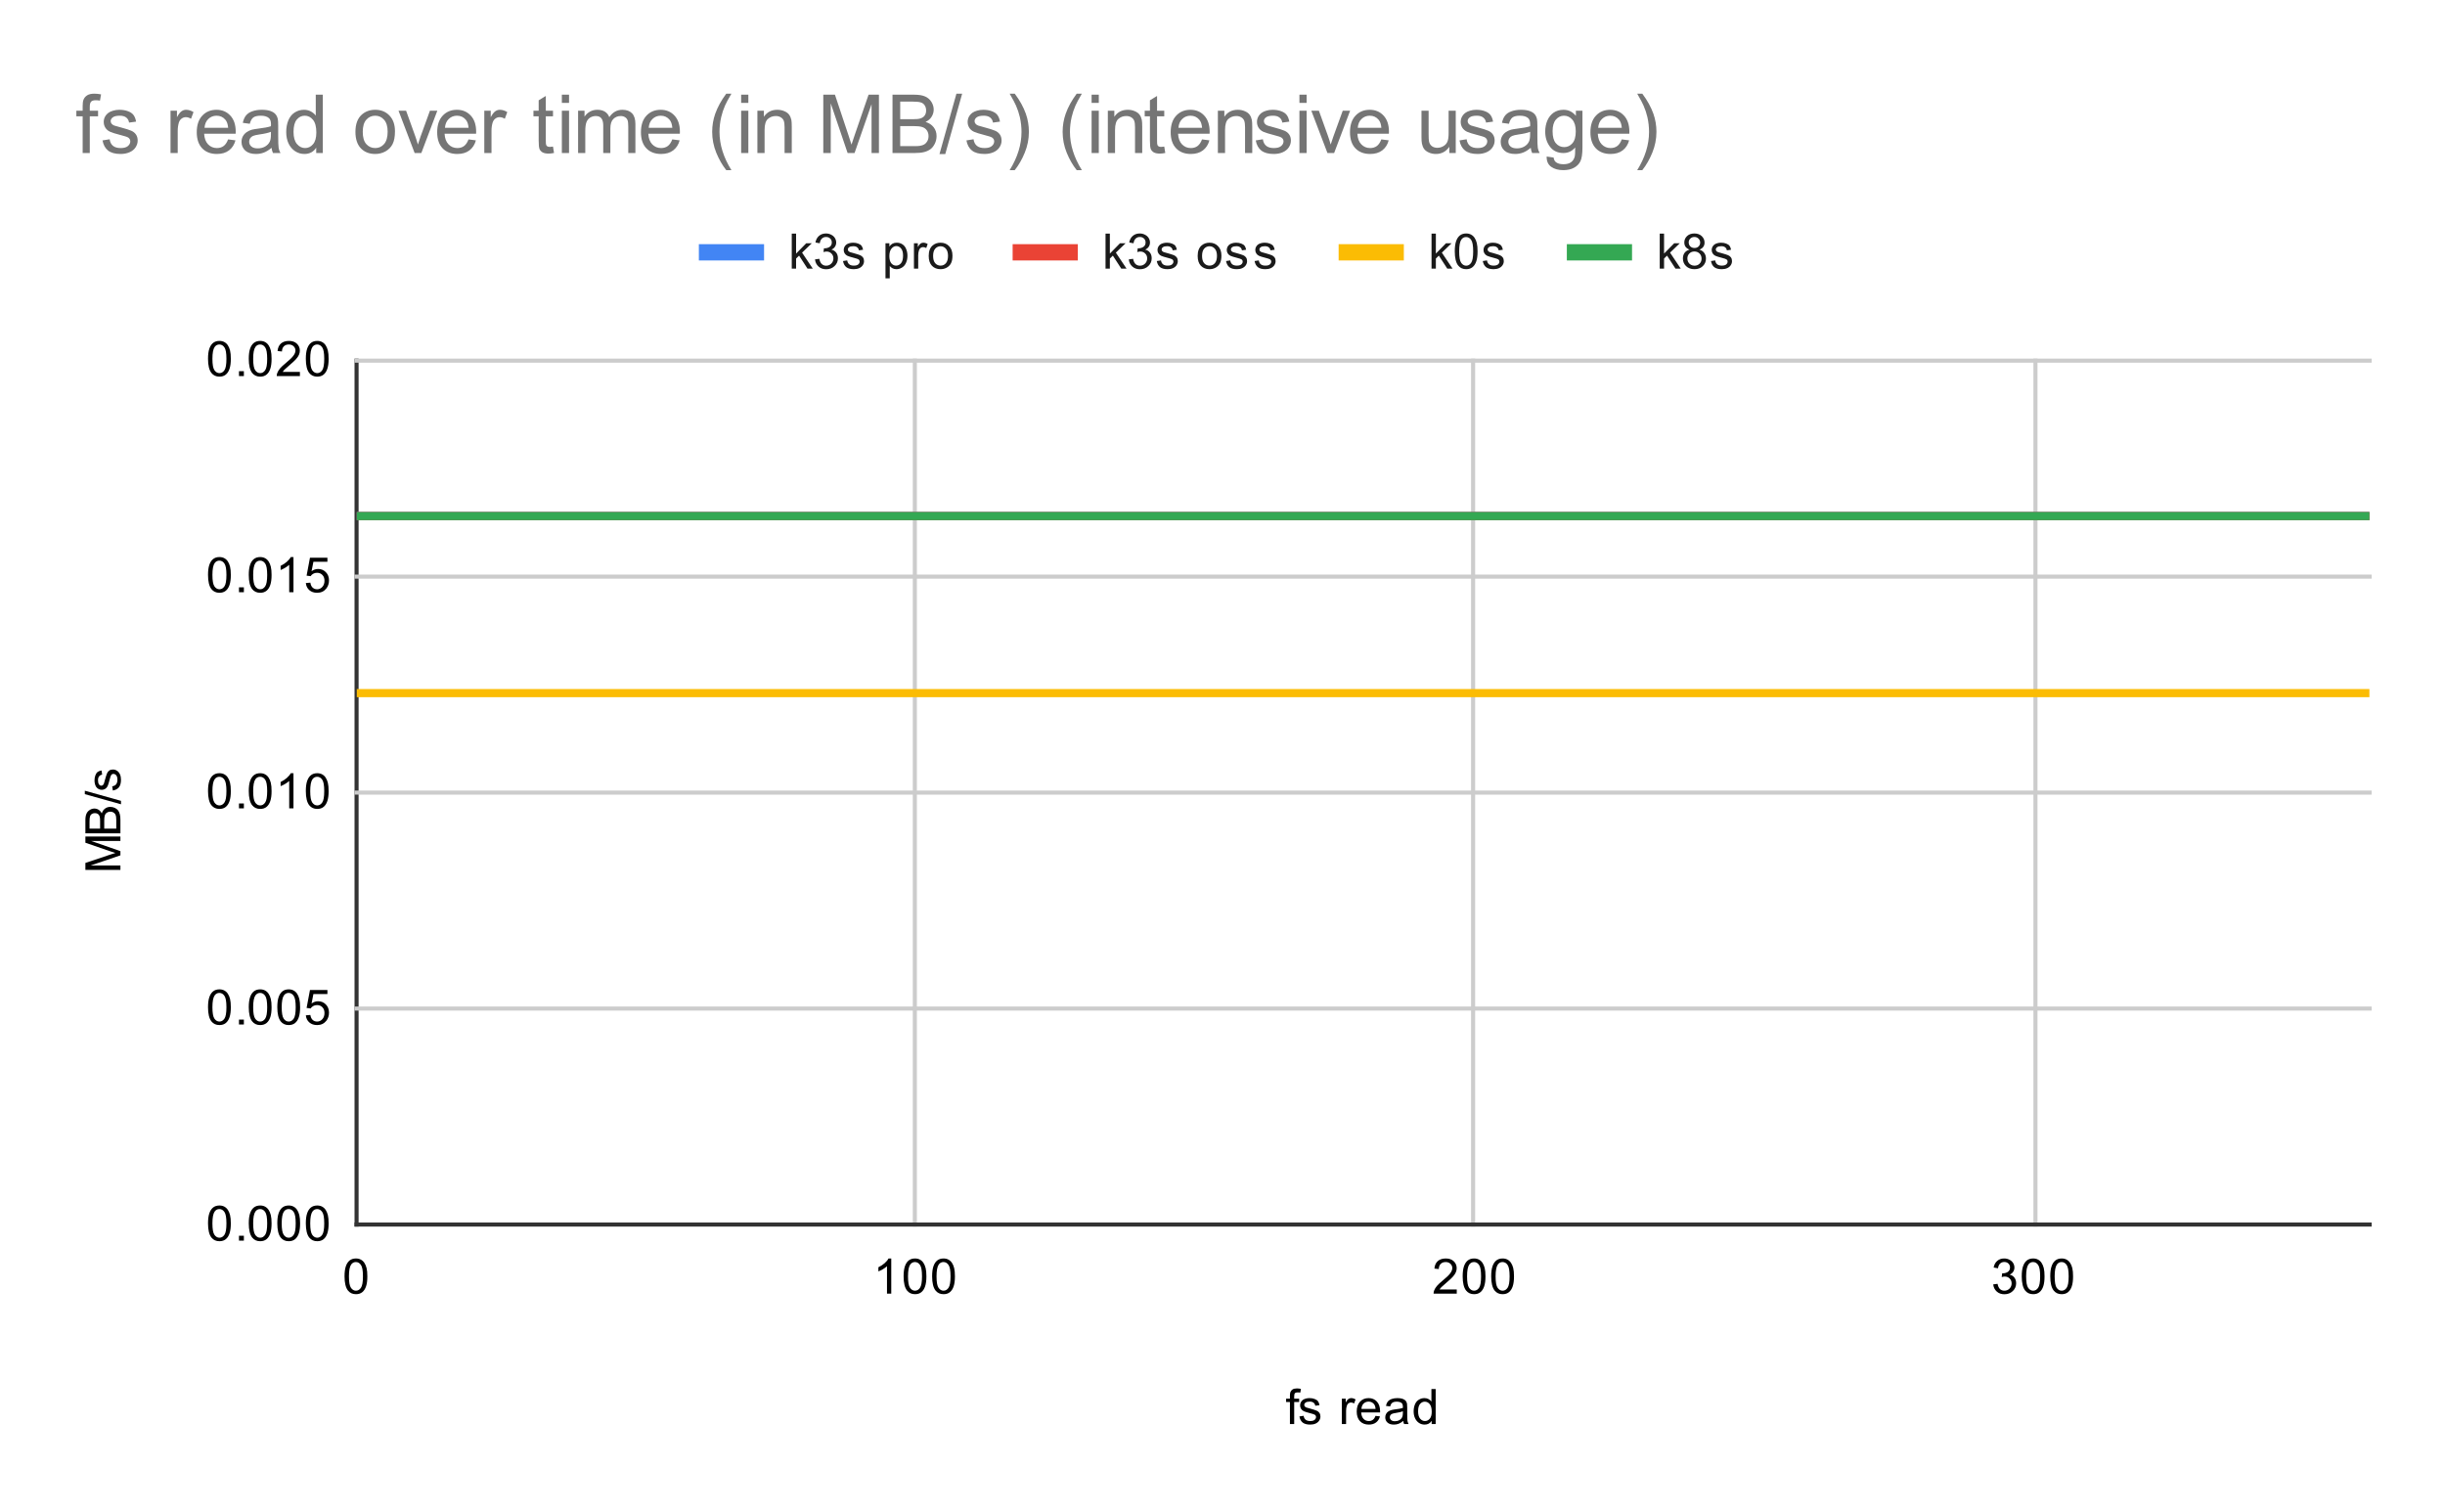 <svg version="1.1" viewBox="0.0 0.0 600.0 371.0" fill="none" stroke="none" stroke-linecap="square" stroke-miterlimit="10" width="600" height="371" xmlns:xlink="http://www.w3.org/1999/xlink" xmlns="http://www.w3.org/2000/svg"><path fill="#ffffff" d="M0 0L600.0 0L600.0 371.0L0 371.0L0 0Z" fill-rule="nonzero"/><path stroke="#333333" stroke-width="1.0" stroke-linecap="butt" d="M87.5 88.5L87.5 300.5" fill-rule="nonzero"/><path stroke="#cccccc" stroke-width="1.0" stroke-linecap="butt" d="M224.5 88.5L224.5 300.5" fill-rule="nonzero"/><path stroke="#cccccc" stroke-width="1.0" stroke-linecap="butt" d="M361.5 88.5L361.5 300.5" fill-rule="nonzero"/><path stroke="#cccccc" stroke-width="1.0" stroke-linecap="butt" d="M499.5 88.5L499.5 300.5" fill-rule="nonzero"/><path stroke="#333333" stroke-width="1.0" stroke-linecap="butt" d="M87.5 300.5L581.5 300.5" fill-rule="nonzero"/><path stroke="#cccccc" stroke-width="1.0" stroke-linecap="butt" d="M87.5 247.5L581.5 247.5" fill-rule="nonzero"/><path stroke="#cccccc" stroke-width="1.0" stroke-linecap="butt" d="M87.5 194.5L581.5 194.5" fill-rule="nonzero"/><path stroke="#cccccc" stroke-width="1.0" stroke-linecap="butt" d="M87.5 141.5L581.5 141.5" fill-rule="nonzero"/><path stroke="#cccccc" stroke-width="1.0" stroke-linecap="butt" d="M87.5 88.5L581.5 88.5" fill-rule="nonzero"/><clipPath id="id_0"><path d="M87.55 88.283L581.45 88.283L581.45 300.45L87.55 300.45L87.55 88.283Z" clip-rule="nonzero"/></clipPath><path stroke="#4285f4" stroke-width="2.0" stroke-linecap="butt" clip-path="url(#id_0)" d="M87.55 126.643L128.708 126.643L169.867 126.643L211.025 126.643L252.183 126.643L293.342 126.643L334.5 126.643L375.658 126.643L416.817 126.643L457.975 126.643L499.133 126.643L540.292 126.643L581.45 126.643" fill-rule="nonzero"/><path stroke="#ea4335" stroke-width="2.0" stroke-linecap="butt" clip-path="url(#id_0)" d="M87.55 126.643L128.708 126.643L169.867 126.643L211.025 126.643L252.183 126.643L293.342 126.643L334.5 126.643L375.658 126.643L416.817 126.643L457.975 126.643L499.133 126.643L540.292 126.643L581.45 126.643" fill-rule="nonzero"/><path stroke="#fbbc04" stroke-width="2.0" stroke-linecap="butt" clip-path="url(#id_0)" d="M87.55 170.095L128.708 170.095L169.867 170.095L211.025 170.095L252.183 170.095L293.342 170.095L334.5 170.095L375.658 170.095L416.817 170.095L457.975 170.095L499.133 170.095L540.292 170.095L581.45 170.095" fill-rule="nonzero"/><path stroke="#34a853" stroke-width="2.0" stroke-linecap="butt" clip-path="url(#id_0)" d="M87.55 126.643L128.708 126.643L169.867 126.643L211.025 126.643L252.183 126.643L293.342 126.643L334.5 126.643L375.658 126.643L416.817 126.643L457.975 126.643L499.133 126.643L540.292 126.643L581.45 126.643" fill-rule="nonzero"/><path fill="#000000" fill-opacity="0.0" clip-path="url(#id_0)" d="M90.55 126.643C90.55 128.3 89.207 129.643 87.55 129.643C85.893 129.643 84.55 128.3 84.55 126.643C84.55 124.986 85.893 123.643 87.55 123.643C89.207 123.643 90.55 124.986 90.55 126.643Z" fill-rule="nonzero"/><path fill="#000000" fill-opacity="0.0" clip-path="url(#id_0)" d="M131.708 126.643C131.708 128.3 130.365 129.643 128.708 129.643C127.051 129.643 125.708 128.3 125.708 126.643C125.708 124.986 127.051 123.643 128.708 123.643C130.365 123.643 131.708 124.986 131.708 126.643Z" fill-rule="nonzero"/><path fill="#000000" fill-opacity="0.0" clip-path="url(#id_0)" d="M172.867 126.643C172.867 128.3 171.524 129.643 169.867 129.643C168.21 129.643 166.867 128.3 166.867 126.643C166.867 124.986 168.21 123.643 169.867 123.643C171.524 123.643 172.867 124.986 172.867 126.643Z" fill-rule="nonzero"/><path fill="#000000" fill-opacity="0.0" clip-path="url(#id_0)" d="M214.025 126.643C214.025 128.3 212.682 129.643 211.025 129.643C209.368 129.643 208.025 128.3 208.025 126.643C208.025 124.986 209.368 123.643 211.025 123.643C212.682 123.643 214.025 124.986 214.025 126.643Z" fill-rule="nonzero"/><path fill="#000000" fill-opacity="0.0" clip-path="url(#id_0)" d="M255.183 126.643C255.183 128.3 253.84 129.643 252.183 129.643C250.526 129.643 249.183 128.3 249.183 126.643C249.183 124.986 250.526 123.643 252.183 123.643C253.84 123.643 255.183 124.986 255.183 126.643Z" fill-rule="nonzero"/><path fill="#000000" fill-opacity="0.0" clip-path="url(#id_0)" d="M296.342 126.643C296.342 128.3 294.999 129.643 293.342 129.643C291.685 129.643 290.342 128.3 290.342 126.643C290.342 124.986 291.685 123.643 293.342 123.643C294.999 123.643 296.342 124.986 296.342 126.643Z" fill-rule="nonzero"/><path fill="#000000" fill-opacity="0.0" clip-path="url(#id_0)" d="M337.5 126.643C337.5 128.3 336.157 129.643 334.5 129.643C332.843 129.643 331.5 128.3 331.5 126.643C331.5 124.986 332.843 123.643 334.5 123.643C336.157 123.643 337.5 124.986 337.5 126.643Z" fill-rule="nonzero"/><path fill="#000000" fill-opacity="0.0" clip-path="url(#id_0)" d="M378.658 126.643C378.658 128.3 377.315 129.643 375.658 129.643C374.001 129.643 372.658 128.3 372.658 126.643C372.658 124.986 374.001 123.643 375.658 123.643C377.315 123.643 378.658 124.986 378.658 126.643Z" fill-rule="nonzero"/><path fill="#000000" fill-opacity="0.0" clip-path="url(#id_0)" d="M419.817 126.643C419.817 128.3 418.474 129.643 416.817 129.643C415.16 129.643 413.817 128.3 413.817 126.643C413.817 124.986 415.16 123.643 416.817 123.643C418.474 123.643 419.817 124.986 419.817 126.643Z" fill-rule="nonzero"/><path fill="#000000" fill-opacity="0.0" clip-path="url(#id_0)" d="M460.975 126.643C460.975 128.3 459.632 129.643 457.975 129.643C456.318 129.643 454.975 128.3 454.975 126.643C454.975 124.986 456.318 123.643 457.975 123.643C459.632 123.643 460.975 124.986 460.975 126.643Z" fill-rule="nonzero"/><path fill="#000000" fill-opacity="0.0" clip-path="url(#id_0)" d="M502.133 126.643C502.133 128.3 500.79 129.643 499.133 129.643C497.476 129.643 496.133 128.3 496.133 126.643C496.133 124.986 497.476 123.643 499.133 123.643C500.79 123.643 502.133 124.986 502.133 126.643Z" fill-rule="nonzero"/><path fill="#000000" fill-opacity="0.0" clip-path="url(#id_0)" d="M543.292 126.643C543.292 128.3 541.949 129.643 540.292 129.643C538.635 129.643 537.292 128.3 537.292 126.643C537.292 124.986 538.635 123.643 540.292 123.643C541.949 123.643 543.292 124.986 543.292 126.643Z" fill-rule="nonzero"/><path fill="#000000" fill-opacity="0.0" clip-path="url(#id_0)" d="M584.45 126.643C584.45 128.3 583.107 129.643 581.45 129.643C579.793 129.643 578.45 128.3 578.45 126.643C578.45 124.986 579.793 123.643 581.45 123.643C583.107 123.643 584.45 124.986 584.45 126.643Z" fill-rule="nonzero"/><path fill="#000000" fill-opacity="0.0" clip-path="url(#id_0)" d="M90.55 126.643C90.55 128.3 89.207 129.643 87.55 129.643C85.893 129.643 84.55 128.3 84.55 126.643C84.55 124.986 85.893 123.643 87.55 123.643C89.207 123.643 90.55 124.986 90.55 126.643Z" fill-rule="nonzero"/><path fill="#000000" fill-opacity="0.0" clip-path="url(#id_0)" d="M131.708 126.643C131.708 128.3 130.365 129.643 128.708 129.643C127.051 129.643 125.708 128.3 125.708 126.643C125.708 124.986 127.051 123.643 128.708 123.643C130.365 123.643 131.708 124.986 131.708 126.643Z" fill-rule="nonzero"/><path fill="#000000" fill-opacity="0.0" clip-path="url(#id_0)" d="M172.867 126.643C172.867 128.3 171.524 129.643 169.867 129.643C168.21 129.643 166.867 128.3 166.867 126.643C166.867 124.986 168.21 123.643 169.867 123.643C171.524 123.643 172.867 124.986 172.867 126.643Z" fill-rule="nonzero"/><path fill="#000000" fill-opacity="0.0" clip-path="url(#id_0)" d="M214.025 126.643C214.025 128.3 212.682 129.643 211.025 129.643C209.368 129.643 208.025 128.3 208.025 126.643C208.025 124.986 209.368 123.643 211.025 123.643C212.682 123.643 214.025 124.986 214.025 126.643Z" fill-rule="nonzero"/><path fill="#000000" fill-opacity="0.0" clip-path="url(#id_0)" d="M255.183 126.643C255.183 128.3 253.84 129.643 252.183 129.643C250.526 129.643 249.183 128.3 249.183 126.643C249.183 124.986 250.526 123.643 252.183 123.643C253.84 123.643 255.183 124.986 255.183 126.643Z" fill-rule="nonzero"/><path fill="#000000" fill-opacity="0.0" clip-path="url(#id_0)" d="M296.342 126.643C296.342 128.3 294.999 129.643 293.342 129.643C291.685 129.643 290.342 128.3 290.342 126.643C290.342 124.986 291.685 123.643 293.342 123.643C294.999 123.643 296.342 124.986 296.342 126.643Z" fill-rule="nonzero"/><path fill="#000000" fill-opacity="0.0" clip-path="url(#id_0)" d="M337.5 126.643C337.5 128.3 336.157 129.643 334.5 129.643C332.843 129.643 331.5 128.3 331.5 126.643C331.5 124.986 332.843 123.643 334.5 123.643C336.157 123.643 337.5 124.986 337.5 126.643Z" fill-rule="nonzero"/><path fill="#000000" fill-opacity="0.0" clip-path="url(#id_0)" d="M378.658 126.643C378.658 128.3 377.315 129.643 375.658 129.643C374.001 129.643 372.658 128.3 372.658 126.643C372.658 124.986 374.001 123.643 375.658 123.643C377.315 123.643 378.658 124.986 378.658 126.643Z" fill-rule="nonzero"/><path fill="#000000" fill-opacity="0.0" clip-path="url(#id_0)" d="M419.817 126.643C419.817 128.3 418.474 129.643 416.817 129.643C415.16 129.643 413.817 128.3 413.817 126.643C413.817 124.986 415.16 123.643 416.817 123.643C418.474 123.643 419.817 124.986 419.817 126.643Z" fill-rule="nonzero"/><path fill="#000000" fill-opacity="0.0" clip-path="url(#id_0)" d="M460.975 126.643C460.975 128.3 459.632 129.643 457.975 129.643C456.318 129.643 454.975 128.3 454.975 126.643C454.975 124.986 456.318 123.643 457.975 123.643C459.632 123.643 460.975 124.986 460.975 126.643Z" fill-rule="nonzero"/><path fill="#000000" fill-opacity="0.0" clip-path="url(#id_0)" d="M502.133 126.643C502.133 128.3 500.79 129.643 499.133 129.643C497.476 129.643 496.133 128.3 496.133 126.643C496.133 124.986 497.476 123.643 499.133 123.643C500.79 123.643 502.133 124.986 502.133 126.643Z" fill-rule="nonzero"/><path fill="#000000" fill-opacity="0.0" clip-path="url(#id_0)" d="M543.292 126.643C543.292 128.3 541.949 129.643 540.292 129.643C538.635 129.643 537.292 128.3 537.292 126.643C537.292 124.986 538.635 123.643 540.292 123.643C541.949 123.643 543.292 124.986 543.292 126.643Z" fill-rule="nonzero"/><path fill="#000000" fill-opacity="0.0" clip-path="url(#id_0)" d="M584.45 126.643C584.45 128.3 583.107 129.643 581.45 129.643C579.793 129.643 578.45 128.3 578.45 126.643C578.45 124.986 579.793 123.643 581.45 123.643C583.107 123.643 584.45 124.986 584.45 126.643Z" fill-rule="nonzero"/><path fill="#000000" fill-opacity="0.0" clip-path="url(#id_0)" d="M90.55 170.095C90.55 171.752 89.207 173.095 87.55 173.095C85.893 173.095 84.55 171.752 84.55 170.095C84.55 168.438 85.893 167.095 87.55 167.095C89.207 167.095 90.55 168.438 90.55 170.095Z" fill-rule="nonzero"/><path fill="#000000" fill-opacity="0.0" clip-path="url(#id_0)" d="M131.708 170.095C131.708 171.752 130.365 173.095 128.708 173.095C127.051 173.095 125.708 171.752 125.708 170.095C125.708 168.438 127.051 167.095 128.708 167.095C130.365 167.095 131.708 168.438 131.708 170.095Z" fill-rule="nonzero"/><path fill="#000000" fill-opacity="0.0" clip-path="url(#id_0)" d="M172.867 170.095C172.867 171.752 171.524 173.095 169.867 173.095C168.21 173.095 166.867 171.752 166.867 170.095C166.867 168.438 168.21 167.095 169.867 167.095C171.524 167.095 172.867 168.438 172.867 170.095Z" fill-rule="nonzero"/><path fill="#000000" fill-opacity="0.0" clip-path="url(#id_0)" d="M214.025 170.095C214.025 171.752 212.682 173.095 211.025 173.095C209.368 173.095 208.025 171.752 208.025 170.095C208.025 168.438 209.368 167.095 211.025 167.095C212.682 167.095 214.025 168.438 214.025 170.095Z" fill-rule="nonzero"/><path fill="#000000" fill-opacity="0.0" clip-path="url(#id_0)" d="M255.183 170.095C255.183 171.752 253.84 173.095 252.183 173.095C250.526 173.095 249.183 171.752 249.183 170.095C249.183 168.438 250.526 167.095 252.183 167.095C253.84 167.095 255.183 168.438 255.183 170.095Z" fill-rule="nonzero"/><path fill="#000000" fill-opacity="0.0" clip-path="url(#id_0)" d="M296.342 170.095C296.342 171.752 294.999 173.095 293.342 173.095C291.685 173.095 290.342 171.752 290.342 170.095C290.342 168.438 291.685 167.095 293.342 167.095C294.999 167.095 296.342 168.438 296.342 170.095Z" fill-rule="nonzero"/><path fill="#000000" fill-opacity="0.0" clip-path="url(#id_0)" d="M337.5 170.095C337.5 171.752 336.157 173.095 334.5 173.095C332.843 173.095 331.5 171.752 331.5 170.095C331.5 168.438 332.843 167.095 334.5 167.095C336.157 167.095 337.5 168.438 337.5 170.095Z" fill-rule="nonzero"/><path fill="#000000" fill-opacity="0.0" clip-path="url(#id_0)" d="M378.658 170.095C378.658 171.752 377.315 173.095 375.658 173.095C374.001 173.095 372.658 171.752 372.658 170.095C372.658 168.438 374.001 167.095 375.658 167.095C377.315 167.095 378.658 168.438 378.658 170.095Z" fill-rule="nonzero"/><path fill="#000000" fill-opacity="0.0" clip-path="url(#id_0)" d="M419.817 170.095C419.817 171.752 418.474 173.095 416.817 173.095C415.16 173.095 413.817 171.752 413.817 170.095C413.817 168.438 415.16 167.095 416.817 167.095C418.474 167.095 419.817 168.438 419.817 170.095Z" fill-rule="nonzero"/><path fill="#000000" fill-opacity="0.0" clip-path="url(#id_0)" d="M460.975 170.095C460.975 171.752 459.632 173.095 457.975 173.095C456.318 173.095 454.975 171.752 454.975 170.095C454.975 168.438 456.318 167.095 457.975 167.095C459.632 167.095 460.975 168.438 460.975 170.095Z" fill-rule="nonzero"/><path fill="#000000" fill-opacity="0.0" clip-path="url(#id_0)" d="M502.133 170.095C502.133 171.752 500.79 173.095 499.133 173.095C497.476 173.095 496.133 171.752 496.133 170.095C496.133 168.438 497.476 167.095 499.133 167.095C500.79 167.095 502.133 168.438 502.133 170.095Z" fill-rule="nonzero"/><path fill="#000000" fill-opacity="0.0" clip-path="url(#id_0)" d="M543.292 170.095C543.292 171.752 541.949 173.095 540.292 173.095C538.635 173.095 537.292 171.752 537.292 170.095C537.292 168.438 538.635 167.095 540.292 167.095C541.949 167.095 543.292 168.438 543.292 170.095Z" fill-rule="nonzero"/><path fill="#000000" fill-opacity="0.0" clip-path="url(#id_0)" d="M584.45 170.095C584.45 171.752 583.107 173.095 581.45 173.095C579.793 173.095 578.45 171.752 578.45 170.095C578.45 168.438 579.793 167.095 581.45 167.095C583.107 167.095 584.45 168.438 584.45 170.095Z" fill-rule="nonzero"/><path fill="#000000" fill-opacity="0.0" clip-path="url(#id_0)" d="M90.55 126.643C90.55 128.3 89.207 129.643 87.55 129.643C85.893 129.643 84.55 128.3 84.55 126.643C84.55 124.986 85.893 123.643 87.55 123.643C89.207 123.643 90.55 124.986 90.55 126.643Z" fill-rule="nonzero"/><path fill="#000000" fill-opacity="0.0" clip-path="url(#id_0)" d="M131.708 126.643C131.708 128.3 130.365 129.643 128.708 129.643C127.051 129.643 125.708 128.3 125.708 126.643C125.708 124.986 127.051 123.643 128.708 123.643C130.365 123.643 131.708 124.986 131.708 126.643Z" fill-rule="nonzero"/><path fill="#000000" fill-opacity="0.0" clip-path="url(#id_0)" d="M172.867 126.643C172.867 128.3 171.524 129.643 169.867 129.643C168.21 129.643 166.867 128.3 166.867 126.643C166.867 124.986 168.21 123.643 169.867 123.643C171.524 123.643 172.867 124.986 172.867 126.643Z" fill-rule="nonzero"/><path fill="#000000" fill-opacity="0.0" clip-path="url(#id_0)" d="M214.025 126.643C214.025 128.3 212.682 129.643 211.025 129.643C209.368 129.643 208.025 128.3 208.025 126.643C208.025 124.986 209.368 123.643 211.025 123.643C212.682 123.643 214.025 124.986 214.025 126.643Z" fill-rule="nonzero"/><path fill="#000000" fill-opacity="0.0" clip-path="url(#id_0)" d="M255.183 126.643C255.183 128.3 253.84 129.643 252.183 129.643C250.526 129.643 249.183 128.3 249.183 126.643C249.183 124.986 250.526 123.643 252.183 123.643C253.84 123.643 255.183 124.986 255.183 126.643Z" fill-rule="nonzero"/><path fill="#000000" fill-opacity="0.0" clip-path="url(#id_0)" d="M296.342 126.643C296.342 128.3 294.999 129.643 293.342 129.643C291.685 129.643 290.342 128.3 290.342 126.643C290.342 124.986 291.685 123.643 293.342 123.643C294.999 123.643 296.342 124.986 296.342 126.643Z" fill-rule="nonzero"/><path fill="#000000" fill-opacity="0.0" clip-path="url(#id_0)" d="M337.5 126.643C337.5 128.3 336.157 129.643 334.5 129.643C332.843 129.643 331.5 128.3 331.5 126.643C331.5 124.986 332.843 123.643 334.5 123.643C336.157 123.643 337.5 124.986 337.5 126.643Z" fill-rule="nonzero"/><path fill="#000000" fill-opacity="0.0" clip-path="url(#id_0)" d="M378.658 126.643C378.658 128.3 377.315 129.643 375.658 129.643C374.001 129.643 372.658 128.3 372.658 126.643C372.658 124.986 374.001 123.643 375.658 123.643C377.315 123.643 378.658 124.986 378.658 126.643Z" fill-rule="nonzero"/><path fill="#000000" fill-opacity="0.0" clip-path="url(#id_0)" d="M419.817 126.643C419.817 128.3 418.474 129.643 416.817 129.643C415.16 129.643 413.817 128.3 413.817 126.643C413.817 124.986 415.16 123.643 416.817 123.643C418.474 123.643 419.817 124.986 419.817 126.643Z" fill-rule="nonzero"/><path fill="#000000" fill-opacity="0.0" clip-path="url(#id_0)" d="M460.975 126.643C460.975 128.3 459.632 129.643 457.975 129.643C456.318 129.643 454.975 128.3 454.975 126.643C454.975 124.986 456.318 123.643 457.975 123.643C459.632 123.643 460.975 124.986 460.975 126.643Z" fill-rule="nonzero"/><path fill="#000000" fill-opacity="0.0" clip-path="url(#id_0)" d="M502.133 126.643C502.133 128.3 500.79 129.643 499.133 129.643C497.476 129.643 496.133 128.3 496.133 126.643C496.133 124.986 497.476 123.643 499.133 123.643C500.79 123.643 502.133 124.986 502.133 126.643Z" fill-rule="nonzero"/><path fill="#000000" fill-opacity="0.0" clip-path="url(#id_0)" d="M543.292 126.643C543.292 128.3 541.949 129.643 540.292 129.643C538.635 129.643 537.292 128.3 537.292 126.643C537.292 124.986 538.635 123.643 540.292 123.643C541.949 123.643 543.292 124.986 543.292 126.643Z" fill-rule="nonzero"/><path fill="#000000" fill-opacity="0.0" clip-path="url(#id_0)" d="M584.45 126.643C584.45 128.3 583.107 129.643 581.45 129.643C579.793 129.643 578.45 128.3 578.45 126.643C578.45 124.986 579.793 123.643 581.45 123.643C583.107 123.643 584.45 124.986 584.45 126.643Z" fill-rule="nonzero"/><path fill="#000000" d="M316.547 349.45L316.547 344.044L315.609 344.044L315.609 343.231L316.547 343.231L316.547 342.559Q316.547 341.934 316.656 341.637Q316.812 341.216 317.188 340.966Q317.578 340.716 318.266 340.716Q318.719 340.716 319.25 340.825L319.094 341.731Q318.766 341.684 318.469 341.684Q317.984 341.684 317.781 341.887Q317.594 342.091 317.594 342.653L317.594 343.231L318.812 343.231L318.812 344.044L317.594 344.044L317.594 349.45L316.547 349.45ZM318.875 347.591L319.906 347.434Q320.0 348.059 320.391 348.387Q320.797 348.716 321.531 348.716Q322.25 348.716 322.594 348.434Q322.953 348.137 322.953 347.731Q322.953 347.372 322.641 347.169Q322.422 347.028 321.562 346.809Q320.406 346.512 319.953 346.309Q319.516 346.091 319.281 345.716Q319.047 345.341 319.047 344.872Q319.047 344.466 319.234 344.106Q319.422 343.747 319.75 343.512Q320.0 343.341 320.422 343.216Q320.844 343.091 321.344 343.091Q322.062 343.091 322.609 343.309Q323.172 343.512 323.438 343.872Q323.703 344.231 323.797 344.825L322.766 344.966Q322.703 344.497 322.359 344.231Q322.031 343.95 321.406 343.95Q320.688 343.95 320.375 344.2Q320.062 344.434 320.062 344.762Q320.062 344.966 320.188 345.122Q320.328 345.294 320.594 345.403Q320.75 345.466 321.531 345.669Q322.656 345.981 323.094 346.169Q323.531 346.356 323.781 346.716Q324.031 347.075 324.031 347.622Q324.031 348.153 323.719 348.622Q323.422 349.075 322.844 349.341Q322.266 349.591 321.531 349.591Q320.312 349.591 319.672 349.091Q319.047 348.575 318.875 347.591ZM329.281 349.45L329.281 343.231L330.234 343.231L330.234 344.169Q330.594 343.512 330.891 343.309Q331.203 343.091 331.578 343.091Q332.109 343.091 332.656 343.419L332.297 344.403Q331.906 344.169 331.531 344.169Q331.172 344.169 330.891 344.387Q330.625 344.591 330.516 344.966Q330.328 345.528 330.328 346.184L330.328 349.45L329.281 349.45ZM337.547 347.45L338.641 347.575Q338.391 348.528 337.688 349.059Q336.984 349.591 335.906 349.591Q334.547 349.591 333.734 348.747Q332.938 347.903 332.938 346.387Q332.938 344.825 333.75 343.966Q334.562 343.091 335.844 343.091Q337.094 343.091 337.875 343.934Q338.672 344.778 338.672 346.325Q338.672 346.419 338.672 346.606L334.031 346.606Q334.094 347.637 334.609 348.184Q335.125 348.716 335.906 348.716Q336.484 348.716 336.891 348.419Q337.312 348.106 337.547 347.45ZM334.094 345.747L337.562 345.747Q337.5 344.95 337.172 344.559Q336.656 343.95 335.859 343.95Q335.125 343.95 334.625 344.434Q334.141 344.919 334.094 345.747ZM344.359 348.684Q343.766 349.184 343.219 349.387Q342.688 349.591 342.062 349.591Q341.031 349.591 340.484 349.091Q339.938 348.591 339.938 347.809Q339.938 347.356 340.141 346.981Q340.344 346.591 340.688 346.372Q341.031 346.137 341.453 346.028Q341.75 345.934 342.391 345.856Q343.656 345.716 344.266 345.497Q344.266 345.278 344.266 345.231Q344.266 344.575 343.969 344.309Q343.562 343.966 342.766 343.966Q342.031 343.966 341.672 344.231Q341.312 344.481 341.141 345.137L340.109 344.997Q340.25 344.341 340.578 343.934Q340.906 343.528 341.516 343.309Q342.125 343.091 342.922 343.091Q343.719 343.091 344.219 343.278Q344.719 343.466 344.953 343.747Q345.188 344.028 345.281 344.466Q345.328 344.731 345.328 345.434L345.328 346.841Q345.328 348.309 345.391 348.7Q345.469 349.091 345.672 349.45L344.562 349.45Q344.406 349.122 344.359 348.684ZM344.266 346.325Q343.688 346.559 342.547 346.731Q341.891 346.825 341.625 346.95Q341.359 347.059 341.203 347.278Q341.062 347.497 341.062 347.778Q341.062 348.2 341.375 348.481Q341.703 348.762 342.312 348.762Q342.922 348.762 343.391 348.497Q343.875 348.231 344.094 347.762Q344.266 347.403 344.266 346.716L344.266 346.325ZM351.328 349.45L351.328 348.669Q350.734 349.591 349.594 349.591Q348.844 349.591 348.219 349.184Q347.594 348.762 347.25 348.028Q346.906 347.294 346.906 346.341Q346.906 345.419 347.219 344.653Q347.531 343.887 348.156 343.497Q348.781 343.091 349.547 343.091Q350.109 343.091 350.547 343.325Q350.984 343.559 351.266 343.934L351.266 340.856L352.312 340.856L352.312 349.45L351.328 349.45ZM348.0 346.341Q348.0 347.544 348.5 348.137Q349.0 348.716 349.688 348.716Q350.375 348.716 350.859 348.153Q351.344 347.591 351.344 346.434Q351.344 345.153 350.844 344.559Q350.359 343.966 349.641 343.966Q348.938 343.966 348.469 344.544Q348.0 345.106 348.0 346.341Z" fill-rule="nonzero"/><path fill="#000000" d="M29.55 213.476L20.956 213.476L20.956 211.757L27.034 209.726Q27.894 209.445 28.316 209.32Q27.847 209.179 26.941 208.867L20.956 206.804L20.956 205.273L29.55 205.273L29.55 206.367L22.363 206.367L29.55 208.867L29.55 209.898L22.238 212.382L29.55 212.382L29.55 213.476ZM29.55 204.492L20.956 204.492L20.956 201.257Q20.956 200.273 21.222 199.679Q21.488 199.085 22.034 198.757Q22.566 198.414 23.159 198.414Q23.706 198.414 24.191 198.71Q24.675 199.007 24.972 199.617Q25.206 198.835 25.769 198.429Q26.316 198.007 27.066 198.007Q27.659 198.007 28.191 198.257Q28.706 198.507 28.988 198.882Q29.269 199.257 29.409 199.835Q29.55 200.398 29.55 201.21L29.55 204.492ZM24.566 203.351L24.566 201.492Q24.566 200.742 24.472 200.414Q24.347 199.976 24.05 199.757Q23.738 199.539 23.284 199.539Q22.863 199.539 22.534 199.742Q22.206 199.945 22.097 200.335Q21.972 200.71 21.972 201.632L21.972 203.351L24.566 203.351ZM28.534 203.351L28.534 201.21Q28.534 200.664 28.488 200.445Q28.425 200.039 28.269 199.789Q28.097 199.523 27.784 199.351Q27.472 199.179 27.066 199.179Q26.581 199.179 26.222 199.429Q25.863 199.664 25.722 200.101Q25.581 200.539 25.581 201.367L25.581 203.351L28.534 203.351ZM29.691 197.367L20.816 194.882L20.816 194.039L29.691 196.523L29.691 197.367ZM27.691 193.992L27.534 192.96Q28.159 192.867 28.488 192.476Q28.816 192.07 28.816 191.335Q28.816 190.617 28.534 190.273Q28.238 189.914 27.831 189.914Q27.472 189.914 27.269 190.226Q27.128 190.445 26.909 191.304Q26.613 192.46 26.409 192.914Q26.191 193.351 25.816 193.585Q25.441 193.82 24.972 193.82Q24.566 193.82 24.206 193.632Q23.847 193.445 23.613 193.117Q23.441 192.867 23.316 192.445Q23.191 192.023 23.191 191.523Q23.191 190.804 23.409 190.257Q23.613 189.695 23.972 189.429Q24.331 189.164 24.925 189.07L25.066 190.101Q24.597 190.164 24.331 190.507Q24.05 190.835 24.05 191.46Q24.05 192.179 24.3 192.492Q24.534 192.804 24.863 192.804Q25.066 192.804 25.222 192.679Q25.394 192.539 25.503 192.273Q25.566 192.117 25.769 191.335Q26.081 190.21 26.269 189.773Q26.456 189.335 26.816 189.085Q27.175 188.835 27.722 188.835Q28.253 188.835 28.722 189.148Q29.175 189.445 29.441 190.023Q29.691 190.601 29.691 191.335Q29.691 192.554 29.191 193.195Q28.675 193.82 27.691 193.992Z" fill-rule="nonzero"/><path fill="#000000" d="M51.05 300.216Q51.05 298.684 51.362 297.762Q51.675 296.825 52.284 296.325Q52.909 295.825 53.847 295.825Q54.534 295.825 55.05 296.106Q55.581 296.387 55.925 296.919Q56.269 297.434 56.456 298.184Q56.644 298.934 56.644 300.216Q56.644 301.731 56.331 302.653Q56.034 303.575 55.409 304.091Q54.8 304.591 53.847 304.591Q52.612 304.591 51.894 303.7Q51.05 302.637 51.05 300.216ZM52.128 300.216Q52.128 302.325 52.628 303.028Q53.128 303.731 53.847 303.731Q54.581 303.731 55.066 303.028Q55.566 302.325 55.566 300.216Q55.566 298.091 55.066 297.403Q54.581 296.7 53.831 296.7Q53.112 296.7 52.675 297.309Q52.128 298.091 52.128 300.216ZM58.644 304.45L58.644 303.247L59.847 303.247L59.847 304.45L58.644 304.45ZM61.05 300.216Q61.05 298.684 61.362 297.762Q61.675 296.825 62.284 296.325Q62.909 295.825 63.847 295.825Q64.534 295.825 65.05 296.106Q65.581 296.387 65.925 296.919Q66.269 297.434 66.456 298.184Q66.644 298.934 66.644 300.216Q66.644 301.731 66.331 302.653Q66.034 303.575 65.409 304.091Q64.8 304.591 63.847 304.591Q62.612 304.591 61.894 303.7Q61.05 302.637 61.05 300.216ZM62.128 300.216Q62.128 302.325 62.628 303.028Q63.128 303.731 63.847 303.731Q64.581 303.731 65.066 303.028Q65.566 302.325 65.566 300.216Q65.566 298.091 65.066 297.403Q64.581 296.7 63.831 296.7Q63.112 296.7 62.675 297.309Q62.128 298.091 62.128 300.216ZM68.05 300.216Q68.05 298.684 68.362 297.762Q68.675 296.825 69.284 296.325Q69.909 295.825 70.847 295.825Q71.534 295.825 72.05 296.106Q72.581 296.387 72.925 296.919Q73.269 297.434 73.456 298.184Q73.644 298.934 73.644 300.216Q73.644 301.731 73.331 302.653Q73.034 303.575 72.409 304.091Q71.8 304.591 70.847 304.591Q69.612 304.591 68.894 303.7Q68.05 302.637 68.05 300.216ZM69.128 300.216Q69.128 302.325 69.628 303.028Q70.128 303.731 70.847 303.731Q71.581 303.731 72.066 303.028Q72.566 302.325 72.566 300.216Q72.566 298.091 72.066 297.403Q71.581 296.7 70.831 296.7Q70.112 296.7 69.675 297.309Q69.128 298.091 69.128 300.216ZM75.05 300.216Q75.05 298.684 75.362 297.762Q75.675 296.825 76.284 296.325Q76.909 295.825 77.847 295.825Q78.534 295.825 79.05 296.106Q79.581 296.387 79.925 296.919Q80.269 297.434 80.456 298.184Q80.644 298.934 80.644 300.216Q80.644 301.731 80.331 302.653Q80.034 303.575 79.409 304.091Q78.8 304.591 77.847 304.591Q76.612 304.591 75.894 303.7Q75.05 302.637 75.05 300.216ZM76.128 300.216Q76.128 302.325 76.628 303.028Q77.128 303.731 77.847 303.731Q78.581 303.731 79.066 303.028Q79.566 302.325 79.566 300.216Q79.566 298.091 79.066 297.403Q78.581 296.7 77.831 296.7Q77.112 296.7 76.675 297.309Q76.128 298.091 76.128 300.216Z" fill-rule="nonzero"/><path fill="#000000" d="M51.05 247.174Q51.05 245.643 51.362 244.721Q51.675 243.783 52.284 243.283Q52.909 242.783 53.847 242.783Q54.534 242.783 55.05 243.065Q55.581 243.346 55.925 243.877Q56.269 244.393 56.456 245.143Q56.644 245.893 56.644 247.174Q56.644 248.69 56.331 249.611Q56.034 250.533 55.409 251.049Q54.8 251.549 53.847 251.549Q52.612 251.549 51.894 250.658Q51.05 249.596 51.05 247.174ZM52.128 247.174Q52.128 249.283 52.628 249.986Q53.128 250.69 53.847 250.69Q54.581 250.69 55.066 249.986Q55.566 249.283 55.566 247.174Q55.566 245.049 55.066 244.361Q54.581 243.658 53.831 243.658Q53.112 243.658 52.675 244.268Q52.128 245.049 52.128 247.174ZM58.644 251.408L58.644 250.205L59.847 250.205L59.847 251.408L58.644 251.408ZM61.05 247.174Q61.05 245.643 61.362 244.721Q61.675 243.783 62.284 243.283Q62.909 242.783 63.847 242.783Q64.534 242.783 65.05 243.065Q65.581 243.346 65.925 243.877Q66.269 244.393 66.456 245.143Q66.644 245.893 66.644 247.174Q66.644 248.69 66.331 249.611Q66.034 250.533 65.409 251.049Q64.8 251.549 63.847 251.549Q62.612 251.549 61.894 250.658Q61.05 249.596 61.05 247.174ZM62.128 247.174Q62.128 249.283 62.628 249.986Q63.128 250.69 63.847 250.69Q64.581 250.69 65.066 249.986Q65.566 249.283 65.566 247.174Q65.566 245.049 65.066 244.361Q64.581 243.658 63.831 243.658Q63.112 243.658 62.675 244.268Q62.128 245.049 62.128 247.174ZM68.05 247.174Q68.05 245.643 68.362 244.721Q68.675 243.783 69.284 243.283Q69.909 242.783 70.847 242.783Q71.534 242.783 72.05 243.065Q72.581 243.346 72.925 243.877Q73.269 244.393 73.456 245.143Q73.644 245.893 73.644 247.174Q73.644 248.69 73.331 249.611Q73.034 250.533 72.409 251.049Q71.8 251.549 70.847 251.549Q69.612 251.549 68.894 250.658Q68.05 249.596 68.05 247.174ZM69.128 247.174Q69.128 249.283 69.628 249.986Q70.128 250.69 70.847 250.69Q71.581 250.69 72.066 249.986Q72.566 249.283 72.566 247.174Q72.566 245.049 72.066 244.361Q71.581 243.658 70.831 243.658Q70.112 243.658 69.675 244.268Q69.128 245.049 69.128 247.174ZM75.05 249.158L76.159 249.065Q76.284 249.877 76.722 250.283Q77.175 250.69 77.816 250.69Q78.566 250.69 79.097 250.111Q79.628 249.533 79.628 248.596Q79.628 247.69 79.112 247.174Q78.612 246.643 77.784 246.643Q77.284 246.643 76.862 246.877Q76.456 247.111 76.222 247.471L75.237 247.346L76.066 242.94L80.347 242.94L80.347 243.94L76.909 243.94L76.456 246.252Q77.222 245.705 78.066 245.705Q79.191 245.705 79.956 246.486Q80.737 247.268 80.737 248.502Q80.737 249.658 80.066 250.518Q79.237 251.549 77.816 251.549Q76.644 251.549 75.894 250.893Q75.159 250.236 75.05 249.158Z" fill-rule="nonzero"/><path fill="#000000" d="M51.05 194.132Q51.05 192.601 51.362 191.679Q51.675 190.742 52.284 190.242Q52.909 189.742 53.847 189.742Q54.534 189.742 55.05 190.023Q55.581 190.304 55.925 190.835Q56.269 191.351 56.456 192.101Q56.644 192.851 56.644 194.132Q56.644 195.648 56.331 196.57Q56.034 197.492 55.409 198.007Q54.8 198.507 53.847 198.507Q52.612 198.507 51.894 197.617Q51.05 196.554 51.05 194.132ZM52.128 194.132Q52.128 196.242 52.628 196.945Q53.128 197.648 53.847 197.648Q54.581 197.648 55.066 196.945Q55.566 196.242 55.566 194.132Q55.566 192.007 55.066 191.32Q54.581 190.617 53.831 190.617Q53.112 190.617 52.675 191.226Q52.128 192.007 52.128 194.132ZM58.644 198.367L58.644 197.164L59.847 197.164L59.847 198.367L58.644 198.367ZM61.05 194.132Q61.05 192.601 61.362 191.679Q61.675 190.742 62.284 190.242Q62.909 189.742 63.847 189.742Q64.534 189.742 65.05 190.023Q65.581 190.304 65.925 190.835Q66.269 191.351 66.456 192.101Q66.644 192.851 66.644 194.132Q66.644 195.648 66.331 196.57Q66.034 197.492 65.409 198.007Q64.8 198.507 63.847 198.507Q62.612 198.507 61.894 197.617Q61.05 196.554 61.05 194.132ZM62.128 194.132Q62.128 196.242 62.628 196.945Q63.128 197.648 63.847 197.648Q64.581 197.648 65.066 196.945Q65.566 196.242 65.566 194.132Q65.566 192.007 65.066 191.32Q64.581 190.617 63.831 190.617Q63.112 190.617 62.675 191.226Q62.128 192.007 62.128 194.132ZM72.019 198.367L70.972 198.367L70.972 191.648Q70.581 192.007 69.956 192.382Q69.347 192.742 68.862 192.914L68.862 191.898Q69.737 191.476 70.394 190.898Q71.066 190.304 71.347 189.742L72.019 189.742L72.019 198.367ZM75.05 194.132Q75.05 192.601 75.362 191.679Q75.675 190.742 76.284 190.242Q76.909 189.742 77.847 189.742Q78.534 189.742 79.05 190.023Q79.581 190.304 79.925 190.835Q80.269 191.351 80.456 192.101Q80.644 192.851 80.644 194.132Q80.644 195.648 80.331 196.57Q80.034 197.492 79.409 198.007Q78.8 198.507 77.847 198.507Q76.612 198.507 75.894 197.617Q75.05 196.554 75.05 194.132ZM76.128 194.132Q76.128 196.242 76.628 196.945Q77.128 197.648 77.847 197.648Q78.581 197.648 79.066 196.945Q79.566 196.242 79.566 194.132Q79.566 192.007 79.066 191.32Q78.581 190.617 77.831 190.617Q77.112 190.617 76.675 191.226Q76.128 192.007 76.128 194.132Z" fill-rule="nonzero"/><path fill="#000000" d="M51.05 141.091Q51.05 139.559 51.362 138.637Q51.675 137.7 52.284 137.2Q52.909 136.7 53.847 136.7Q54.534 136.7 55.05 136.981Q55.581 137.262 55.925 137.794Q56.269 138.309 56.456 139.059Q56.644 139.809 56.644 141.091Q56.644 142.606 56.331 143.528Q56.034 144.45 55.409 144.966Q54.8 145.466 53.847 145.466Q52.612 145.466 51.894 144.575Q51.05 143.512 51.05 141.091ZM52.128 141.091Q52.128 143.2 52.628 143.903Q53.128 144.606 53.847 144.606Q54.581 144.606 55.066 143.903Q55.566 143.2 55.566 141.091Q55.566 138.966 55.066 138.278Q54.581 137.575 53.831 137.575Q53.112 137.575 52.675 138.184Q52.128 138.966 52.128 141.091ZM58.644 145.325L58.644 144.122L59.847 144.122L59.847 145.325L58.644 145.325ZM61.05 141.091Q61.05 139.559 61.362 138.637Q61.675 137.7 62.284 137.2Q62.909 136.7 63.847 136.7Q64.534 136.7 65.05 136.981Q65.581 137.262 65.925 137.794Q66.269 138.309 66.456 139.059Q66.644 139.809 66.644 141.091Q66.644 142.606 66.331 143.528Q66.034 144.45 65.409 144.966Q64.8 145.466 63.847 145.466Q62.612 145.466 61.894 144.575Q61.05 143.512 61.05 141.091ZM62.128 141.091Q62.128 143.2 62.628 143.903Q63.128 144.606 63.847 144.606Q64.581 144.606 65.066 143.903Q65.566 143.2 65.566 141.091Q65.566 138.966 65.066 138.278Q64.581 137.575 63.831 137.575Q63.112 137.575 62.675 138.184Q62.128 138.966 62.128 141.091ZM72.019 145.325L70.972 145.325L70.972 138.606Q70.581 138.966 69.956 139.341Q69.347 139.7 68.862 139.872L68.862 138.856Q69.737 138.434 70.394 137.856Q71.066 137.262 71.347 136.7L72.019 136.7L72.019 145.325ZM75.05 143.075L76.159 142.981Q76.284 143.794 76.722 144.2Q77.175 144.606 77.816 144.606Q78.566 144.606 79.097 144.028Q79.628 143.45 79.628 142.512Q79.628 141.606 79.112 141.091Q78.612 140.559 77.784 140.559Q77.284 140.559 76.862 140.794Q76.456 141.028 76.222 141.387L75.237 141.262L76.066 136.856L80.347 136.856L80.347 137.856L76.909 137.856L76.456 140.169Q77.222 139.622 78.066 139.622Q79.191 139.622 79.956 140.403Q80.737 141.184 80.737 142.419Q80.737 143.575 80.066 144.434Q79.237 145.466 77.816 145.466Q76.644 145.466 75.894 144.809Q75.159 144.153 75.05 143.075Z" fill-rule="nonzero"/><path fill="#000000" d="M51.05 88.049Q51.05 86.518 51.362 85.596Q51.675 84.658 52.284 84.158Q52.909 83.658 53.847 83.658Q54.534 83.658 55.05 83.94Q55.581 84.221 55.925 84.752Q56.269 85.268 56.456 86.018Q56.644 86.768 56.644 88.049Q56.644 89.565 56.331 90.486Q56.034 91.408 55.409 91.924Q54.8 92.424 53.847 92.424Q52.612 92.424 51.894 91.533Q51.05 90.471 51.05 88.049ZM52.128 88.049Q52.128 90.158 52.628 90.861Q53.128 91.565 53.847 91.565Q54.581 91.565 55.066 90.861Q55.566 90.158 55.566 88.049Q55.566 85.924 55.066 85.236Q54.581 84.533 53.831 84.533Q53.112 84.533 52.675 85.143Q52.128 85.924 52.128 88.049ZM58.644 92.283L58.644 91.08L59.847 91.08L59.847 92.283L58.644 92.283ZM61.05 88.049Q61.05 86.518 61.362 85.596Q61.675 84.658 62.284 84.158Q62.909 83.658 63.847 83.658Q64.534 83.658 65.05 83.94Q65.581 84.221 65.925 84.752Q66.269 85.268 66.456 86.018Q66.644 86.768 66.644 88.049Q66.644 89.565 66.331 90.486Q66.034 91.408 65.409 91.924Q64.8 92.424 63.847 92.424Q62.612 92.424 61.894 91.533Q61.05 90.471 61.05 88.049ZM62.128 88.049Q62.128 90.158 62.628 90.861Q63.128 91.565 63.847 91.565Q64.581 91.565 65.066 90.861Q65.566 90.158 65.566 88.049Q65.566 85.924 65.066 85.236Q64.581 84.533 63.831 84.533Q63.112 84.533 62.675 85.143Q62.128 85.924 62.128 88.049ZM73.597 91.268L73.597 92.283L67.909 92.283Q67.909 91.908 68.034 91.549Q68.253 90.971 68.722 90.408Q69.206 89.846 70.112 89.111Q71.519 87.955 72.003 87.283Q72.503 86.611 72.503 86.018Q72.503 85.393 72.05 84.971Q71.597 84.533 70.878 84.533Q70.112 84.533 69.659 84.986Q69.206 85.44 69.191 86.252L68.112 86.143Q68.222 84.924 68.941 84.299Q69.675 83.658 70.909 83.658Q72.144 83.658 72.862 84.346Q73.581 85.033 73.581 86.049Q73.581 86.565 73.362 87.065Q73.159 87.549 72.659 88.111Q72.175 88.658 71.05 89.611Q70.097 90.408 69.816 90.705Q69.55 90.986 69.378 91.268L73.597 91.268ZM75.05 88.049Q75.05 86.518 75.362 85.596Q75.675 84.658 76.284 84.158Q76.909 83.658 77.847 83.658Q78.534 83.658 79.05 83.94Q79.581 84.221 79.925 84.752Q80.269 85.268 80.456 86.018Q80.644 86.768 80.644 88.049Q80.644 89.565 80.331 90.486Q80.034 91.408 79.409 91.924Q78.8 92.424 77.847 92.424Q76.612 92.424 75.894 91.533Q75.05 90.471 75.05 88.049ZM76.128 88.049Q76.128 90.158 76.628 90.861Q77.128 91.565 77.847 91.565Q78.581 91.565 79.066 90.861Q79.566 90.158 79.566 88.049Q79.566 85.924 79.066 85.236Q78.581 84.533 77.831 84.533Q77.112 84.533 76.675 85.143Q76.128 85.924 76.128 88.049Z" fill-rule="nonzero"/><path fill="#000000" d="M84.55 313.216Q84.55 311.684 84.862 310.762Q85.175 309.825 85.784 309.325Q86.409 308.825 87.347 308.825Q88.034 308.825 88.55 309.106Q89.081 309.387 89.425 309.919Q89.769 310.434 89.956 311.184Q90.144 311.934 90.144 313.216Q90.144 314.731 89.831 315.653Q89.534 316.575 88.909 317.091Q88.3 317.591 87.347 317.591Q86.112 317.591 85.394 316.7Q84.55 315.637 84.55 313.216ZM85.628 313.216Q85.628 315.325 86.128 316.028Q86.628 316.731 87.347 316.731Q88.081 316.731 88.566 316.028Q89.066 315.325 89.066 313.216Q89.066 311.091 88.566 310.403Q88.081 309.7 87.331 309.7Q86.612 309.7 86.175 310.309Q85.628 311.091 85.628 313.216Z" fill-rule="nonzero"/><path fill="#000000" d="M218.713 317.45L217.666 317.45L217.666 310.731Q217.276 311.091 216.651 311.466Q216.041 311.825 215.557 311.997L215.557 310.981Q216.432 310.559 217.088 309.981Q217.76 309.387 218.041 308.825L218.713 308.825L218.713 317.45ZM221.744 313.216Q221.744 311.684 222.057 310.762Q222.369 309.825 222.979 309.325Q223.604 308.825 224.541 308.825Q225.229 308.825 225.744 309.106Q226.276 309.387 226.619 309.919Q226.963 310.434 227.151 311.184Q227.338 311.934 227.338 313.216Q227.338 314.731 227.026 315.653Q226.729 316.575 226.104 317.091Q225.494 317.591 224.541 317.591Q223.307 317.591 222.588 316.7Q221.744 315.637 221.744 313.216ZM222.823 313.216Q222.823 315.325 223.323 316.028Q223.823 316.731 224.541 316.731Q225.276 316.731 225.76 316.028Q226.26 315.325 226.26 313.216Q226.26 311.091 225.76 310.403Q225.276 309.7 224.526 309.7Q223.807 309.7 223.369 310.309Q222.823 311.091 222.823 313.216ZM228.744 313.216Q228.744 311.684 229.057 310.762Q229.369 309.825 229.979 309.325Q230.604 308.825 231.541 308.825Q232.229 308.825 232.744 309.106Q233.276 309.387 233.619 309.919Q233.963 310.434 234.151 311.184Q234.338 311.934 234.338 313.216Q234.338 314.731 234.026 315.653Q233.729 316.575 233.104 317.091Q232.494 317.591 231.541 317.591Q230.307 317.591 229.588 316.7Q228.744 315.637 228.744 313.216ZM229.823 313.216Q229.823 315.325 230.323 316.028Q230.823 316.731 231.541 316.731Q232.276 316.731 232.76 316.028Q233.26 315.325 233.26 313.216Q233.26 311.091 232.76 310.403Q232.276 309.7 231.526 309.7Q230.807 309.7 230.369 310.309Q229.823 311.091 229.823 313.216Z" fill-rule="nonzero"/><path fill="#000000" d="M357.486 316.434L357.486 317.45L351.798 317.45Q351.798 317.075 351.923 316.716Q352.142 316.137 352.611 315.575Q353.095 315.012 354.001 314.278Q355.408 313.122 355.892 312.45Q356.392 311.778 356.392 311.184Q356.392 310.559 355.939 310.137Q355.486 309.7 354.767 309.7Q354.001 309.7 353.548 310.153Q353.095 310.606 353.08 311.419L352.001 311.309Q352.111 310.091 352.83 309.466Q353.564 308.825 354.798 308.825Q356.033 308.825 356.751 309.512Q357.47 310.2 357.47 311.216Q357.47 311.731 357.251 312.231Q357.048 312.716 356.548 313.278Q356.064 313.825 354.939 314.778Q353.986 315.575 353.705 315.872Q353.439 316.153 353.267 316.434L357.486 316.434ZM358.939 313.216Q358.939 311.684 359.251 310.762Q359.564 309.825 360.173 309.325Q360.798 308.825 361.736 308.825Q362.423 308.825 362.939 309.106Q363.47 309.387 363.814 309.919Q364.158 310.434 364.345 311.184Q364.533 311.934 364.533 313.216Q364.533 314.731 364.22 315.653Q363.923 316.575 363.298 317.091Q362.689 317.591 361.736 317.591Q360.501 317.591 359.783 316.7Q358.939 315.637 358.939 313.216ZM360.017 313.216Q360.017 315.325 360.517 316.028Q361.017 316.731 361.736 316.731Q362.47 316.731 362.955 316.028Q363.455 315.325 363.455 313.216Q363.455 311.091 362.955 310.403Q362.47 309.7 361.72 309.7Q361.001 309.7 360.564 310.309Q360.017 311.091 360.017 313.216ZM365.939 313.216Q365.939 311.684 366.251 310.762Q366.564 309.825 367.173 309.325Q367.798 308.825 368.736 308.825Q369.423 308.825 369.939 309.106Q370.47 309.387 370.814 309.919Q371.158 310.434 371.345 311.184Q371.533 311.934 371.533 313.216Q371.533 314.731 371.22 315.653Q370.923 316.575 370.298 317.091Q369.689 317.591 368.736 317.591Q367.501 317.591 366.783 316.7Q365.939 315.637 365.939 313.216ZM367.017 313.216Q367.017 315.325 367.517 316.028Q368.017 316.731 368.736 316.731Q369.47 316.731 369.955 316.028Q370.455 315.325 370.455 313.216Q370.455 311.091 369.955 310.403Q369.47 309.7 368.72 309.7Q368.001 309.7 367.564 310.309Q367.017 311.091 367.017 313.216Z" fill-rule="nonzero"/><path fill="#000000" d="M489.133 315.184L490.196 315.044Q490.368 315.934 490.805 316.341Q491.243 316.731 491.868 316.731Q492.618 316.731 493.133 316.216Q493.649 315.7 493.649 314.934Q493.649 314.216 493.165 313.747Q492.696 313.262 491.961 313.262Q491.665 313.262 491.211 313.387L491.336 312.45Q491.446 312.466 491.508 312.466Q492.18 312.466 492.711 312.122Q493.258 311.762 493.258 311.028Q493.258 310.45 492.868 310.075Q492.477 309.684 491.852 309.684Q491.243 309.684 490.821 310.075Q490.415 310.466 490.305 311.231L489.243 311.044Q489.43 309.997 490.118 309.419Q490.805 308.825 491.821 308.825Q492.524 308.825 493.118 309.137Q493.711 309.434 494.024 309.95Q494.336 310.466 494.336 311.059Q494.336 311.606 494.04 312.075Q493.743 312.528 493.165 312.794Q493.915 312.966 494.336 313.528Q494.758 314.075 494.758 314.919Q494.758 316.044 493.93 316.825Q493.118 317.606 491.868 317.606Q490.743 317.606 489.993 316.934Q489.243 316.247 489.133 315.184ZM496.133 313.216Q496.133 311.684 496.446 310.762Q496.758 309.825 497.368 309.325Q497.993 308.825 498.93 308.825Q499.618 308.825 500.133 309.106Q500.665 309.387 501.008 309.919Q501.352 310.434 501.54 311.184Q501.727 311.934 501.727 313.216Q501.727 314.731 501.415 315.653Q501.118 316.575 500.493 317.091Q499.883 317.591 498.93 317.591Q497.696 317.591 496.977 316.7Q496.133 315.637 496.133 313.216ZM497.211 313.216Q497.211 315.325 497.711 316.028Q498.211 316.731 498.93 316.731Q499.665 316.731 500.149 316.028Q500.649 315.325 500.649 313.216Q500.649 311.091 500.149 310.403Q499.665 309.7 498.915 309.7Q498.196 309.7 497.758 310.309Q497.211 311.091 497.211 313.216ZM503.133 313.216Q503.133 311.684 503.446 310.762Q503.758 309.825 504.368 309.325Q504.993 308.825 505.93 308.825Q506.618 308.825 507.133 309.106Q507.665 309.387 508.008 309.919Q508.352 310.434 508.54 311.184Q508.727 311.934 508.727 313.216Q508.727 314.731 508.415 315.653Q508.118 316.575 507.493 317.091Q506.883 317.591 505.93 317.591Q504.696 317.591 503.977 316.7Q503.133 315.637 503.133 313.216ZM504.211 313.216Q504.211 315.325 504.711 316.028Q505.211 316.731 505.93 316.731Q506.665 316.731 507.149 316.028Q507.649 315.325 507.649 313.216Q507.649 311.091 507.149 310.403Q506.665 309.7 505.915 309.7Q505.196 309.7 504.758 310.309Q504.211 311.091 504.211 313.216Z" fill-rule="nonzero"/><path stroke="#4285f4" stroke-width="4.0" stroke-linecap="butt" d="M173.5 61.917L185.5 61.917" fill-rule="nonzero"/><path fill="#1a1a1a" d="M194.297 65.917L194.297 57.323L195.359 57.323L195.359 62.229L197.844 59.698L199.219 59.698L196.828 61.995L199.453 65.917L198.156 65.917L196.094 62.729L195.359 63.448L195.359 65.917L194.297 65.917ZM200.0 63.651L201.062 63.51Q201.234 64.401 201.672 64.807Q202.109 65.198 202.734 65.198Q203.484 65.198 204.0 64.682Q204.516 64.167 204.516 63.401Q204.516 62.682 204.031 62.214Q203.562 61.729 202.828 61.729Q202.531 61.729 202.078 61.854L202.203 60.917Q202.312 60.932 202.375 60.932Q203.047 60.932 203.578 60.589Q204.125 60.229 204.125 59.495Q204.125 58.917 203.734 58.542Q203.344 58.151 202.719 58.151Q202.109 58.151 201.688 58.542Q201.281 58.932 201.172 59.698L200.109 59.51Q200.297 58.464 200.984 57.885Q201.672 57.292 202.688 57.292Q203.391 57.292 203.984 57.604Q204.578 57.901 204.891 58.417Q205.203 58.932 205.203 59.526Q205.203 60.073 204.906 60.542Q204.609 60.995 204.031 61.26Q204.781 61.432 205.203 61.995Q205.625 62.542 205.625 63.385Q205.625 64.51 204.797 65.292Q203.984 66.073 202.734 66.073Q201.609 66.073 200.859 65.401Q200.109 64.714 200.0 63.651ZM206.875 64.057L207.906 63.901Q208.0 64.526 208.391 64.854Q208.797 65.182 209.531 65.182Q210.25 65.182 210.594 64.901Q210.953 64.604 210.953 64.198Q210.953 63.839 210.641 63.635Q210.422 63.495 209.562 63.276Q208.406 62.979 207.953 62.776Q207.516 62.557 207.281 62.182Q207.047 61.807 207.047 61.339Q207.047 60.932 207.234 60.573Q207.422 60.214 207.75 59.979Q208.0 59.807 208.422 59.682Q208.844 59.557 209.344 59.557Q210.062 59.557 210.609 59.776Q211.172 59.979 211.438 60.339Q211.703 60.698 211.797 61.292L210.766 61.432Q210.703 60.964 210.359 60.698Q210.031 60.417 209.406 60.417Q208.688 60.417 208.375 60.667Q208.062 60.901 208.062 61.229Q208.062 61.432 208.188 61.589Q208.328 61.76 208.594 61.87Q208.75 61.932 209.531 62.135Q210.656 62.448 211.094 62.635Q211.531 62.823 211.781 63.182Q212.031 63.542 212.031 64.089Q212.031 64.62 211.719 65.089Q211.422 65.542 210.844 65.807Q210.266 66.057 209.531 66.057Q208.312 66.057 207.672 65.557Q207.047 65.042 206.875 64.057ZM217.297 68.307L217.297 59.698L218.25 59.698L218.25 60.495Q218.594 60.026 219.016 59.792Q219.453 59.557 220.062 59.557Q220.859 59.557 221.469 59.964Q222.078 60.37 222.375 61.12Q222.688 61.87 222.688 62.76Q222.688 63.714 222.344 64.479Q222.016 65.245 221.359 65.651Q220.703 66.057 219.984 66.057Q219.453 66.057 219.031 65.839Q218.609 65.604 218.344 65.276L218.344 68.307L217.297 68.307ZM218.25 62.839Q218.25 64.042 218.734 64.62Q219.219 65.182 219.906 65.182Q220.609 65.182 221.109 64.589Q221.609 63.995 221.609 62.745Q221.609 61.557 221.125 60.979Q220.641 60.385 219.953 60.385Q219.281 60.385 218.766 61.01Q218.25 61.635 218.25 62.839ZM224.281 65.917L224.281 59.698L225.234 59.698L225.234 60.635Q225.594 59.979 225.891 59.776Q226.203 59.557 226.578 59.557Q227.109 59.557 227.656 59.885L227.297 60.87Q226.906 60.635 226.531 60.635Q226.172 60.635 225.891 60.854Q225.625 61.057 225.516 61.432Q225.328 61.995 225.328 62.651L225.328 65.917L224.281 65.917ZM227.906 62.807Q227.906 61.073 228.859 60.245Q229.656 59.557 230.812 59.557Q232.094 59.557 232.906 60.401Q233.734 61.229 233.734 62.714Q233.734 63.917 233.375 64.604Q233.016 65.292 232.312 65.682Q231.625 66.057 230.812 66.057Q229.516 66.057 228.703 65.229Q227.906 64.385 227.906 62.807ZM228.984 62.807Q228.984 63.995 229.5 64.589Q230.031 65.182 230.812 65.182Q231.609 65.182 232.125 64.589Q232.641 63.995 232.641 62.776Q232.641 61.62 232.109 61.026Q231.594 60.432 230.812 60.432Q230.031 60.432 229.5 61.026Q228.984 61.604 228.984 62.807Z" fill-rule="nonzero"/><path stroke="#ea4335" stroke-width="4.0" stroke-linecap="butt" d="M250.5 61.917L262.5 61.917" fill-rule="nonzero"/><path fill="#1a1a1a" d="M271.297 65.917L271.297 57.323L272.359 57.323L272.359 62.229L274.844 59.698L276.219 59.698L273.828 61.995L276.453 65.917L275.156 65.917L273.094 62.729L272.359 63.448L272.359 65.917L271.297 65.917ZM277.0 63.651L278.062 63.51Q278.234 64.401 278.672 64.807Q279.109 65.198 279.734 65.198Q280.484 65.198 281.0 64.682Q281.516 64.167 281.516 63.401Q281.516 62.682 281.031 62.214Q280.562 61.729 279.828 61.729Q279.531 61.729 279.078 61.854L279.203 60.917Q279.312 60.932 279.375 60.932Q280.047 60.932 280.578 60.589Q281.125 60.229 281.125 59.495Q281.125 58.917 280.734 58.542Q280.344 58.151 279.719 58.151Q279.109 58.151 278.688 58.542Q278.281 58.932 278.172 59.698L277.109 59.51Q277.297 58.464 277.984 57.885Q278.672 57.292 279.688 57.292Q280.391 57.292 280.984 57.604Q281.578 57.901 281.891 58.417Q282.203 58.932 282.203 59.526Q282.203 60.073 281.906 60.542Q281.609 60.995 281.031 61.26Q281.781 61.432 282.203 61.995Q282.625 62.542 282.625 63.385Q282.625 64.51 281.797 65.292Q280.984 66.073 279.734 66.073Q278.609 66.073 277.859 65.401Q277.109 64.714 277.0 63.651ZM283.875 64.057L284.906 63.901Q285.0 64.526 285.391 64.854Q285.797 65.182 286.531 65.182Q287.25 65.182 287.594 64.901Q287.953 64.604 287.953 64.198Q287.953 63.839 287.641 63.635Q287.422 63.495 286.562 63.276Q285.406 62.979 284.953 62.776Q284.516 62.557 284.281 62.182Q284.047 61.807 284.047 61.339Q284.047 60.932 284.234 60.573Q284.422 60.214 284.75 59.979Q285.0 59.807 285.422 59.682Q285.844 59.557 286.344 59.557Q287.062 59.557 287.609 59.776Q288.172 59.979 288.438 60.339Q288.703 60.698 288.797 61.292L287.766 61.432Q287.703 60.964 287.359 60.698Q287.031 60.417 286.406 60.417Q285.688 60.417 285.375 60.667Q285.062 60.901 285.062 61.229Q285.062 61.432 285.188 61.589Q285.328 61.76 285.594 61.87Q285.75 61.932 286.531 62.135Q287.656 62.448 288.094 62.635Q288.531 62.823 288.781 63.182Q289.031 63.542 289.031 64.089Q289.031 64.62 288.719 65.089Q288.422 65.542 287.844 65.807Q287.266 66.057 286.531 66.057Q285.312 66.057 284.672 65.557Q284.047 65.042 283.875 64.057ZM293.906 62.807Q293.906 61.073 294.859 60.245Q295.656 59.557 296.812 59.557Q298.094 59.557 298.906 60.401Q299.734 61.229 299.734 62.714Q299.734 63.917 299.375 64.604Q299.016 65.292 298.312 65.682Q297.625 66.057 296.812 66.057Q295.516 66.057 294.703 65.229Q293.906 64.385 293.906 62.807ZM294.984 62.807Q294.984 63.995 295.5 64.589Q296.031 65.182 296.812 65.182Q297.609 65.182 298.125 64.589Q298.641 63.995 298.641 62.776Q298.641 61.62 298.109 61.026Q297.594 60.432 296.812 60.432Q296.031 60.432 295.5 61.026Q294.984 61.604 294.984 62.807ZM300.875 64.057L301.906 63.901Q302.0 64.526 302.391 64.854Q302.797 65.182 303.531 65.182Q304.25 65.182 304.594 64.901Q304.953 64.604 304.953 64.198Q304.953 63.839 304.641 63.635Q304.422 63.495 303.562 63.276Q302.406 62.979 301.953 62.776Q301.516 62.557 301.281 62.182Q301.047 61.807 301.047 61.339Q301.047 60.932 301.234 60.573Q301.422 60.214 301.75 59.979Q302.0 59.807 302.422 59.682Q302.844 59.557 303.344 59.557Q304.062 59.557 304.609 59.776Q305.172 59.979 305.438 60.339Q305.703 60.698 305.797 61.292L304.766 61.432Q304.703 60.964 304.359 60.698Q304.031 60.417 303.406 60.417Q302.688 60.417 302.375 60.667Q302.062 60.901 302.062 61.229Q302.062 61.432 302.188 61.589Q302.328 61.76 302.594 61.87Q302.75 61.932 303.531 62.135Q304.656 62.448 305.094 62.635Q305.531 62.823 305.781 63.182Q306.031 63.542 306.031 64.089Q306.031 64.62 305.719 65.089Q305.422 65.542 304.844 65.807Q304.266 66.057 303.531 66.057Q302.312 66.057 301.672 65.557Q301.047 65.042 300.875 64.057ZM307.875 64.057L308.906 63.901Q309.0 64.526 309.391 64.854Q309.797 65.182 310.531 65.182Q311.25 65.182 311.594 64.901Q311.953 64.604 311.953 64.198Q311.953 63.839 311.641 63.635Q311.422 63.495 310.562 63.276Q309.406 62.979 308.953 62.776Q308.516 62.557 308.281 62.182Q308.047 61.807 308.047 61.339Q308.047 60.932 308.234 60.573Q308.422 60.214 308.75 59.979Q309.0 59.807 309.422 59.682Q309.844 59.557 310.344 59.557Q311.062 59.557 311.609 59.776Q312.172 59.979 312.438 60.339Q312.703 60.698 312.797 61.292L311.766 61.432Q311.703 60.964 311.359 60.698Q311.031 60.417 310.406 60.417Q309.688 60.417 309.375 60.667Q309.062 60.901 309.062 61.229Q309.062 61.432 309.188 61.589Q309.328 61.76 309.594 61.87Q309.75 61.932 310.531 62.135Q311.656 62.448 312.094 62.635Q312.531 62.823 312.781 63.182Q313.031 63.542 313.031 64.089Q313.031 64.62 312.719 65.089Q312.422 65.542 311.844 65.807Q311.266 66.057 310.531 66.057Q309.312 66.057 308.672 65.557Q308.047 65.042 307.875 64.057Z" fill-rule="nonzero"/><path stroke="#fbbc04" stroke-width="4.0" stroke-linecap="butt" d="M330.5 61.917L342.5 61.917" fill-rule="nonzero"/><path fill="#1a1a1a" d="M351.297 65.917L351.297 57.323L352.359 57.323L352.359 62.229L354.844 59.698L356.219 59.698L353.828 61.995L356.453 65.917L355.156 65.917L353.094 62.729L352.359 63.448L352.359 65.917L351.297 65.917ZM357.0 61.682Q357.0 60.151 357.312 59.229Q357.625 58.292 358.234 57.792Q358.859 57.292 359.797 57.292Q360.484 57.292 361.0 57.573Q361.531 57.854 361.875 58.385Q362.219 58.901 362.406 59.651Q362.594 60.401 362.594 61.682Q362.594 63.198 362.281 64.12Q361.984 65.042 361.359 65.557Q360.75 66.057 359.797 66.057Q358.562 66.057 357.844 65.167Q357.0 64.104 357.0 61.682ZM358.078 61.682Q358.078 63.792 358.578 64.495Q359.078 65.198 359.797 65.198Q360.531 65.198 361.016 64.495Q361.516 63.792 361.516 61.682Q361.516 59.557 361.016 58.87Q360.531 58.167 359.781 58.167Q359.062 58.167 358.625 58.776Q358.078 59.557 358.078 61.682ZM363.875 64.057L364.906 63.901Q365.0 64.526 365.391 64.854Q365.797 65.182 366.531 65.182Q367.25 65.182 367.594 64.901Q367.953 64.604 367.953 64.198Q367.953 63.839 367.641 63.635Q367.422 63.495 366.562 63.276Q365.406 62.979 364.953 62.776Q364.516 62.557 364.281 62.182Q364.047 61.807 364.047 61.339Q364.047 60.932 364.234 60.573Q364.422 60.214 364.75 59.979Q365.0 59.807 365.422 59.682Q365.844 59.557 366.344 59.557Q367.062 59.557 367.609 59.776Q368.172 59.979 368.438 60.339Q368.703 60.698 368.797 61.292L367.766 61.432Q367.703 60.964 367.359 60.698Q367.031 60.417 366.406 60.417Q365.688 60.417 365.375 60.667Q365.062 60.901 365.062 61.229Q365.062 61.432 365.188 61.589Q365.328 61.76 365.594 61.87Q365.75 61.932 366.531 62.135Q367.656 62.448 368.094 62.635Q368.531 62.823 368.781 63.182Q369.031 63.542 369.031 64.089Q369.031 64.62 368.719 65.089Q368.422 65.542 367.844 65.807Q367.266 66.057 366.531 66.057Q365.312 66.057 364.672 65.557Q364.047 65.042 363.875 64.057Z" fill-rule="nonzero"/><path stroke="#34a853" stroke-width="4.0" stroke-linecap="butt" d="M386.5 61.917L398.5 61.917" fill-rule="nonzero"/><path fill="#1a1a1a" d="M407.297 65.917L407.297 57.323L408.359 57.323L408.359 62.229L410.844 59.698L412.219 59.698L409.828 61.995L412.453 65.917L411.156 65.917L409.094 62.729L408.359 63.448L408.359 65.917L407.297 65.917ZM414.625 61.26Q413.969 61.01 413.641 60.573Q413.328 60.12 413.328 59.51Q413.328 58.573 414.0 57.932Q414.688 57.292 415.797 57.292Q416.922 57.292 417.609 57.948Q418.297 58.604 418.297 59.542Q418.297 60.135 417.984 60.573Q417.672 61.01 417.031 61.26Q417.828 61.51 418.234 62.089Q418.641 62.667 418.641 63.464Q418.641 64.557 417.859 65.307Q417.094 66.057 415.812 66.057Q414.547 66.057 413.766 65.307Q412.984 64.557 412.984 63.432Q412.984 62.589 413.406 62.026Q413.844 61.464 414.625 61.26ZM414.406 59.464Q414.406 60.073 414.797 60.464Q415.203 60.854 415.828 60.854Q416.438 60.854 416.828 60.479Q417.219 60.089 417.219 59.526Q417.219 58.948 416.812 58.557Q416.406 58.151 415.812 58.151Q415.203 58.151 414.797 58.542Q414.406 58.932 414.406 59.464ZM414.078 63.432Q414.078 63.885 414.281 64.307Q414.5 64.729 414.922 64.964Q415.344 65.198 415.828 65.198Q416.578 65.198 417.062 64.714Q417.562 64.229 417.562 63.479Q417.562 62.714 417.062 62.214Q416.562 61.714 415.797 61.714Q415.047 61.714 414.562 62.214Q414.078 62.698 414.078 63.432ZM419.875 64.057L420.906 63.901Q421.0 64.526 421.391 64.854Q421.797 65.182 422.531 65.182Q423.25 65.182 423.594 64.901Q423.953 64.604 423.953 64.198Q423.953 63.839 423.641 63.635Q423.422 63.495 422.562 63.276Q421.406 62.979 420.953 62.776Q420.516 62.557 420.281 62.182Q420.047 61.807 420.047 61.339Q420.047 60.932 420.234 60.573Q420.422 60.214 420.75 59.979Q421.0 59.807 421.422 59.682Q421.844 59.557 422.344 59.557Q423.062 59.557 423.609 59.776Q424.172 59.979 424.438 60.339Q424.703 60.698 424.797 61.292L423.766 61.432Q423.703 60.964 423.359 60.698Q423.031 60.417 422.406 60.417Q421.688 60.417 421.375 60.667Q421.062 60.901 421.062 61.229Q421.062 61.432 421.188 61.589Q421.328 61.76 421.594 61.87Q421.75 61.932 422.531 62.135Q423.656 62.448 424.094 62.635Q424.531 62.823 424.781 63.182Q425.031 63.542 425.031 64.089Q425.031 64.62 424.719 65.089Q424.422 65.542 423.844 65.807Q423.266 66.057 422.531 66.057Q421.312 66.057 420.672 65.557Q420.047 65.042 419.875 64.057Z" fill-rule="nonzero"/><path fill="#757575" d="M20.284 37.55L20.284 28.55L18.738 28.55L18.738 27.175L20.284 27.175L20.284 26.081Q20.284 25.034 20.472 24.519Q20.722 23.831 21.363 23.409Q22.003 22.988 23.159 22.988Q23.909 22.988 24.8 23.159L24.534 24.691Q23.988 24.597 23.503 24.597Q22.706 24.597 22.363 24.941Q22.034 25.284 22.034 26.222L22.034 27.175L24.066 27.175L24.066 28.55L22.034 28.55L22.034 37.55L20.284 37.55ZM25.159 34.456L26.909 34.175Q27.05 35.222 27.722 35.784Q28.394 36.331 29.597 36.331Q30.8 36.331 31.378 35.847Q31.972 35.347 31.972 34.691Q31.972 34.097 31.456 33.753Q31.097 33.519 29.659 33.159Q27.722 32.659 26.972 32.316Q26.238 31.956 25.847 31.331Q25.456 30.691 25.456 29.925Q25.456 29.238 25.769 28.644Q26.097 28.05 26.644 27.659Q27.05 27.363 27.753 27.159Q28.472 26.941 29.284 26.941Q30.503 26.941 31.425 27.3Q32.347 27.644 32.784 28.253Q33.222 28.847 33.394 29.847L31.675 30.081Q31.55 29.284 30.988 28.847Q30.425 28.394 29.409 28.394Q28.191 28.394 27.675 28.8Q27.159 29.191 27.159 29.722Q27.159 30.066 27.378 30.347Q27.581 30.628 28.05 30.816Q28.316 30.909 29.597 31.253Q31.472 31.753 32.206 32.081Q32.941 32.394 33.362 33.003Q33.784 33.597 33.784 34.503Q33.784 35.378 33.269 36.159Q32.753 36.941 31.784 37.362Q30.816 37.784 29.597 37.784Q27.581 37.784 26.519 36.941Q25.456 36.097 25.159 34.456ZM41.847 37.55L41.847 27.175L43.425 27.175L43.425 28.753Q44.034 27.644 44.55 27.3Q45.066 26.941 45.675 26.941Q46.566 26.941 47.487 27.503L46.878 29.144Q46.237 28.753 45.597 28.753Q45.019 28.753 44.55 29.113Q44.097 29.456 43.894 30.066Q43.612 31.003 43.612 32.112L43.612 37.55L41.847 37.55ZM55.972 34.206L57.784 34.441Q57.362 36.019 56.191 36.909Q55.034 37.784 53.222 37.784Q50.956 37.784 49.612 36.394Q48.284 34.987 48.284 32.456Q48.284 29.831 49.628 28.394Q50.972 26.941 53.128 26.941Q55.206 26.941 56.519 28.363Q57.847 29.769 57.847 32.347Q57.847 32.503 57.831 32.816L50.097 32.816Q50.191 34.519 51.066 35.425Q51.941 36.331 53.237 36.331Q54.206 36.331 54.878 35.831Q55.566 35.316 55.972 34.206ZM50.191 31.363L55.987 31.363Q55.878 30.066 55.331 29.409Q54.487 28.394 53.144 28.394Q51.941 28.394 51.112 29.206Q50.284 30.003 50.191 31.363ZM66.644 36.269Q65.659 37.097 64.753 37.441Q63.847 37.784 62.816 37.784Q61.112 37.784 60.191 36.956Q59.269 36.112 59.269 34.816Q59.269 34.05 59.612 33.425Q59.972 32.8 60.534 32.425Q61.097 32.034 61.8 31.831Q62.316 31.706 63.362 31.566Q65.487 31.316 66.487 30.972Q66.503 30.613 66.503 30.503Q66.503 29.441 66.003 28.988Q65.331 28.394 64.003 28.394Q62.753 28.394 62.159 28.831Q61.581 29.269 61.3 30.378L59.581 30.144Q59.816 29.034 60.347 28.363Q60.878 27.675 61.894 27.316Q62.909 26.941 64.253 26.941Q65.581 26.941 66.409 27.253Q67.237 27.566 67.628 28.05Q68.019 28.519 68.175 29.238Q68.269 29.691 68.269 30.863L68.269 33.206Q68.269 35.659 68.378 36.316Q68.487 36.956 68.831 37.55L66.987 37.55Q66.722 37.003 66.644 36.269ZM66.487 32.347Q65.534 32.737 63.612 33.003Q62.534 33.159 62.081 33.362Q61.644 33.55 61.394 33.925Q61.144 34.3 61.144 34.769Q61.144 35.472 61.675 35.941Q62.206 36.409 63.237 36.409Q64.253 36.409 65.034 35.972Q65.831 35.519 66.206 34.753Q66.487 34.144 66.487 32.987L66.487 32.347ZM77.597 37.55L77.597 36.237Q76.612 37.784 74.691 37.784Q73.456 37.784 72.409 37.097Q71.378 36.409 70.8 35.191Q70.237 33.972 70.237 32.378Q70.237 30.816 70.753 29.55Q71.269 28.284 72.3 27.613Q73.347 26.941 74.612 26.941Q75.55 26.941 76.284 27.347Q77.019 27.738 77.487 28.363L77.487 23.238L79.222 23.238L79.222 37.55L77.597 37.55ZM72.034 32.378Q72.034 34.362 72.878 35.347Q73.722 36.331 74.862 36.331Q76.019 36.331 76.816 35.394Q77.628 34.456 77.628 32.519Q77.628 30.394 76.8 29.394Q75.987 28.394 74.784 28.394Q73.612 28.394 72.816 29.363Q72.034 30.316 72.034 32.378ZM87.222 32.362Q87.222 29.488 88.816 28.097Q90.159 26.941 92.081 26.941Q94.222 26.941 95.566 28.347Q96.925 29.753 96.925 32.222Q96.925 34.222 96.331 35.378Q95.737 36.519 94.581 37.159Q93.441 37.784 92.081 37.784Q89.894 37.784 88.55 36.394Q87.222 34.987 87.222 32.362ZM89.019 32.362Q89.019 34.362 89.878 35.347Q90.753 36.331 92.081 36.331Q93.394 36.331 94.253 35.347Q95.128 34.347 95.128 32.3Q95.128 30.378 94.253 29.394Q93.378 28.394 92.081 28.394Q90.753 28.394 89.878 29.394Q89.019 30.378 89.019 32.362ZM101.753 37.55L97.8 27.175L99.659 27.175L101.894 33.394Q102.253 34.394 102.55 35.472Q102.784 34.659 103.206 33.503L105.503 27.175L107.316 27.175L103.394 37.55L101.753 37.55ZM114.972 34.206L116.784 34.441Q116.362 36.019 115.191 36.909Q114.034 37.784 112.222 37.784Q109.956 37.784 108.612 36.394Q107.284 34.987 107.284 32.456Q107.284 29.831 108.628 28.394Q109.972 26.941 112.128 26.941Q114.206 26.941 115.519 28.363Q116.847 29.769 116.847 32.347Q116.847 32.503 116.831 32.816L109.097 32.816Q109.191 34.519 110.066 35.425Q110.941 36.331 112.237 36.331Q113.206 36.331 113.878 35.831Q114.566 35.316 114.972 34.206ZM109.191 31.363L114.987 31.363Q114.878 30.066 114.331 29.409Q113.487 28.394 112.144 28.394Q110.941 28.394 110.112 29.206Q109.284 30.003 109.191 31.363ZM118.847 37.55L118.847 27.175L120.425 27.175L120.425 28.753Q121.034 27.644 121.55 27.3Q122.066 26.941 122.675 26.941Q123.566 26.941 124.487 27.503L123.878 29.144Q123.237 28.753 122.597 28.753Q122.019 28.753 121.55 29.113Q121.097 29.456 120.894 30.066Q120.612 31.003 120.612 32.112L120.612 37.55L118.847 37.55ZM135.706 35.972L135.956 37.534Q135.222 37.691 134.628 37.691Q133.675 37.691 133.144 37.394Q132.628 37.081 132.409 36.597Q132.191 36.097 132.191 34.519L132.191 28.55L130.909 28.55L130.909 27.175L132.191 27.175L132.191 24.613L133.941 23.55L133.941 27.175L135.706 27.175L135.706 28.55L133.941 28.55L133.941 34.612Q133.941 35.362 134.034 35.581Q134.128 35.784 134.331 35.925Q134.55 36.05 134.941 36.05Q135.222 36.05 135.706 35.972ZM137.878 25.253L137.878 23.238L139.644 23.238L139.644 25.253L137.878 25.253ZM137.878 37.55L137.878 27.175L139.644 27.175L139.644 37.55L137.878 37.55ZM141.863 37.55L141.863 27.175L143.441 27.175L143.441 28.628Q143.925 27.878 144.738 27.409Q145.55 26.941 146.581 26.941Q147.738 26.941 148.472 27.425Q149.206 27.894 149.519 28.753Q150.753 26.941 152.722 26.941Q154.269 26.941 155.097 27.8Q155.925 28.659 155.925 30.425L155.925 37.55L154.175 37.55L154.175 31.019Q154.175 29.956 154.003 29.503Q153.831 29.034 153.378 28.753Q152.941 28.472 152.331 28.472Q151.238 28.472 150.503 29.206Q149.784 29.925 149.784 31.519L149.784 37.55L148.034 37.55L148.034 30.816Q148.034 29.644 147.597 29.066Q147.175 28.472 146.191 28.472Q145.456 28.472 144.816 28.863Q144.191 29.253 143.909 30.003Q143.628 30.753 143.628 32.175L143.628 37.55L141.863 37.55ZM164.972 34.206L166.784 34.441Q166.363 36.019 165.191 36.909Q164.034 37.784 162.222 37.784Q159.956 37.784 158.613 36.394Q157.284 34.987 157.284 32.456Q157.284 29.831 158.628 28.394Q159.972 26.941 162.128 26.941Q164.206 26.941 165.519 28.363Q166.847 29.769 166.847 32.347Q166.847 32.503 166.831 32.816L159.097 32.816Q159.191 34.519 160.066 35.425Q160.941 36.331 162.238 36.331Q163.206 36.331 163.878 35.831Q164.566 35.316 164.972 34.206ZM159.191 31.363L164.988 31.363Q164.878 30.066 164.331 29.409Q163.488 28.394 162.144 28.394Q160.941 28.394 160.113 29.206Q159.284 30.003 159.191 31.363ZM178.222 41.753Q176.769 39.925 175.769 37.472Q174.769 35.003 174.769 32.362Q174.769 30.034 175.519 27.909Q176.394 25.441 178.222 22.988L179.488 22.988Q178.3 25.019 177.925 25.894Q177.331 27.238 176.988 28.706Q176.566 30.534 176.566 32.378Q176.566 37.066 179.488 41.753L178.222 41.753ZM181.878 25.253L181.878 23.238L183.644 23.238L183.644 25.253L181.878 25.253ZM181.878 37.55L181.878 27.175L183.644 27.175L183.644 37.55L181.878 37.55ZM185.863 37.55L185.863 27.175L187.456 27.175L187.456 28.659Q188.597 26.941 190.753 26.941Q191.691 26.941 192.472 27.284Q193.269 27.613 193.659 28.159Q194.05 28.706 194.206 29.456Q194.3 29.956 194.3 31.175L194.3 37.55L192.534 37.55L192.534 31.238Q192.534 30.159 192.331 29.628Q192.128 29.097 191.597 28.784Q191.081 28.472 190.378 28.472Q189.253 28.472 188.441 29.191Q187.628 29.894 187.628 31.878L187.628 37.55L185.863 37.55ZM202.034 37.55L202.034 23.238L204.894 23.238L208.269 33.362Q208.738 34.784 208.956 35.487Q209.206 34.706 209.722 33.191L213.144 23.238L215.691 23.238L215.691 37.55L213.878 37.55L213.878 25.566L209.706 37.55L208.003 37.55L203.863 25.363L203.863 37.55L202.034 37.55ZM219.019 37.55L219.019 23.238L224.394 23.238Q226.034 23.238 227.019 23.675Q228.003 24.097 228.566 25.003Q229.128 25.909 229.128 26.894Q229.128 27.816 228.628 28.628Q228.144 29.441 227.128 29.925Q228.425 30.316 229.128 31.238Q229.831 32.144 229.831 33.394Q229.831 34.409 229.394 35.269Q228.972 36.128 228.347 36.597Q227.722 37.066 226.784 37.316Q225.847 37.55 224.472 37.55L219.019 37.55ZM220.909 29.253L224.003 29.253Q225.269 29.253 225.816 29.081Q226.534 28.863 226.894 28.378Q227.269 27.878 227.269 27.113Q227.269 26.409 226.925 25.863Q226.581 25.316 225.941 25.128Q225.316 24.925 223.769 24.925L220.909 24.925L220.909 29.253ZM220.909 35.862L224.472 35.862Q225.394 35.862 225.769 35.784Q226.425 35.675 226.863 35.409Q227.3 35.128 227.581 34.612Q227.863 34.081 227.863 33.394Q227.863 32.597 227.456 32.003Q227.05 31.409 226.316 31.175Q225.581 30.941 224.222 30.941L220.909 30.941L220.909 35.862ZM230.55 37.8L234.706 22.988L236.113 22.988L231.972 37.8L230.55 37.8ZM237.159 34.456L238.909 34.175Q239.05 35.222 239.722 35.784Q240.394 36.331 241.597 36.331Q242.8 36.331 243.378 35.847Q243.972 35.347 243.972 34.691Q243.972 34.097 243.456 33.753Q243.097 33.519 241.659 33.159Q239.722 32.659 238.972 32.316Q238.238 31.956 237.847 31.331Q237.456 30.691 237.456 29.925Q237.456 29.238 237.769 28.644Q238.097 28.05 238.644 27.659Q239.05 27.363 239.753 27.159Q240.472 26.941 241.284 26.941Q242.503 26.941 243.425 27.3Q244.347 27.644 244.784 28.253Q245.222 28.847 245.394 29.847L243.675 30.081Q243.55 29.284 242.988 28.847Q242.425 28.394 241.409 28.394Q240.191 28.394 239.675 28.8Q239.159 29.191 239.159 29.722Q239.159 30.066 239.378 30.347Q239.581 30.628 240.05 30.816Q240.316 30.909 241.597 31.253Q243.472 31.753 244.206 32.081Q244.941 32.394 245.363 33.003Q245.784 33.597 245.784 34.503Q245.784 35.378 245.269 36.159Q244.753 36.941 243.784 37.362Q242.816 37.784 241.597 37.784Q239.581 37.784 238.519 36.941Q237.456 36.097 237.159 34.456ZM249.019 41.753L247.769 41.753Q250.675 37.066 250.675 32.378Q250.675 30.534 250.269 28.738Q249.925 27.269 249.331 25.925Q248.956 25.034 247.769 22.988L249.019 22.988Q250.863 25.441 251.738 27.909Q252.488 30.034 252.488 32.362Q252.488 35.003 251.472 37.472Q250.472 39.925 249.019 41.753ZM264.222 41.753Q262.769 39.925 261.769 37.472Q260.769 35.003 260.769 32.362Q260.769 30.034 261.519 27.909Q262.394 25.441 264.222 22.988L265.488 22.988Q264.3 25.019 263.925 25.894Q263.331 27.238 262.988 28.706Q262.566 30.534 262.566 32.378Q262.566 37.066 265.488 41.753L264.222 41.753ZM267.878 25.253L267.878 23.238L269.644 23.238L269.644 25.253L267.878 25.253ZM267.878 37.55L267.878 27.175L269.644 27.175L269.644 37.55L267.878 37.55ZM271.863 37.55L271.863 27.175L273.456 27.175L273.456 28.659Q274.597 26.941 276.753 26.941Q277.691 26.941 278.472 27.284Q279.269 27.613 279.659 28.159Q280.05 28.706 280.206 29.456Q280.3 29.956 280.3 31.175L280.3 37.55L278.534 37.55L278.534 31.238Q278.534 30.159 278.331 29.628Q278.128 29.097 277.597 28.784Q277.081 28.472 276.378 28.472Q275.253 28.472 274.441 29.191Q273.628 29.894 273.628 31.878L273.628 37.55L271.863 37.55ZM285.706 35.972L285.956 37.534Q285.222 37.691 284.628 37.691Q283.675 37.691 283.144 37.394Q282.628 37.081 282.409 36.597Q282.191 36.097 282.191 34.519L282.191 28.55L280.909 28.55L280.909 27.175L282.191 27.175L282.191 24.613L283.941 23.55L283.941 27.175L285.706 27.175L285.706 28.55L283.941 28.55L283.941 34.612Q283.941 35.362 284.034 35.581Q284.128 35.784 284.331 35.925Q284.55 36.05 284.941 36.05Q285.222 36.05 285.706 35.972ZM294.972 34.206L296.784 34.441Q296.363 36.019 295.191 36.909Q294.034 37.784 292.222 37.784Q289.956 37.784 288.613 36.394Q287.284 34.987 287.284 32.456Q287.284 29.831 288.628 28.394Q289.972 26.941 292.128 26.941Q294.206 26.941 295.519 28.363Q296.847 29.769 296.847 32.347Q296.847 32.503 296.831 32.816L289.097 32.816Q289.191 34.519 290.066 35.425Q290.941 36.331 292.238 36.331Q293.206 36.331 293.878 35.831Q294.566 35.316 294.972 34.206ZM289.191 31.363L294.988 31.363Q294.878 30.066 294.331 29.409Q293.488 28.394 292.144 28.394Q290.941 28.394 290.113 29.206Q289.284 30.003 289.191 31.363ZM298.863 37.55L298.863 27.175L300.456 27.175L300.456 28.659Q301.597 26.941 303.753 26.941Q304.691 26.941 305.472 27.284Q306.269 27.613 306.659 28.159Q307.05 28.706 307.206 29.456Q307.3 29.956 307.3 31.175L307.3 37.55L305.534 37.55L305.534 31.238Q305.534 30.159 305.331 29.628Q305.128 29.097 304.597 28.784Q304.081 28.472 303.378 28.472Q302.253 28.472 301.441 29.191Q300.628 29.894 300.628 31.878L300.628 37.55L298.863 37.55ZM308.159 34.456L309.909 34.175Q310.05 35.222 310.722 35.784Q311.394 36.331 312.597 36.331Q313.8 36.331 314.378 35.847Q314.972 35.347 314.972 34.691Q314.972 34.097 314.456 33.753Q314.097 33.519 312.659 33.159Q310.722 32.659 309.972 32.316Q309.238 31.956 308.847 31.331Q308.456 30.691 308.456 29.925Q308.456 29.238 308.769 28.644Q309.097 28.05 309.644 27.659Q310.05 27.363 310.753 27.159Q311.472 26.941 312.284 26.941Q313.503 26.941 314.425 27.3Q315.347 27.644 315.784 28.253Q316.222 28.847 316.394 29.847L314.675 30.081Q314.55 29.284 313.988 28.847Q313.425 28.394 312.409 28.394Q311.191 28.394 310.675 28.8Q310.159 29.191 310.159 29.722Q310.159 30.066 310.378 30.347Q310.581 30.628 311.05 30.816Q311.316 30.909 312.597 31.253Q314.472 31.753 315.206 32.081Q315.941 32.394 316.363 33.003Q316.784 33.597 316.784 34.503Q316.784 35.378 316.269 36.159Q315.753 36.941 314.784 37.362Q313.816 37.784 312.597 37.784Q310.581 37.784 309.519 36.941Q308.456 36.097 308.159 34.456ZM318.878 25.253L318.878 23.238L320.644 23.238L320.644 25.253L318.878 25.253ZM318.878 37.55L318.878 27.175L320.644 27.175L320.644 37.55L318.878 37.55ZM325.753 37.55L321.8 27.175L323.659 27.175L325.894 33.394Q326.253 34.394 326.55 35.472Q326.784 34.659 327.206 33.503L329.503 27.175L331.316 27.175L327.394 37.55L325.753 37.55ZM338.972 34.206L340.784 34.441Q340.363 36.019 339.191 36.909Q338.034 37.784 336.222 37.784Q333.956 37.784 332.613 36.394Q331.284 34.987 331.284 32.456Q331.284 29.831 332.628 28.394Q333.972 26.941 336.128 26.941Q338.206 26.941 339.519 28.363Q340.847 29.769 340.847 32.347Q340.847 32.503 340.831 32.816L333.097 32.816Q333.191 34.519 334.066 35.425Q334.941 36.331 336.238 36.331Q337.206 36.331 337.878 35.831Q338.566 35.316 338.972 34.206ZM333.191 31.363L338.988 31.363Q338.878 30.066 338.331 29.409Q337.488 28.394 336.144 28.394Q334.941 28.394 334.113 29.206Q333.284 30.003 333.191 31.363ZM355.659 37.55L355.659 36.019Q354.456 37.784 352.378 37.784Q351.456 37.784 350.659 37.441Q349.863 37.081 349.472 36.55Q349.097 36.019 348.941 35.237Q348.831 34.722 348.831 33.597L348.831 27.175L350.581 27.175L350.581 32.925Q350.581 34.3 350.691 34.784Q350.863 35.472 351.394 35.878Q351.941 36.269 352.722 36.269Q353.519 36.269 354.206 35.862Q354.909 35.456 355.191 34.769Q355.488 34.066 355.488 32.737L355.488 27.175L357.238 27.175L357.238 37.55L355.659 37.55ZM358.159 34.456L359.909 34.175Q360.05 35.222 360.722 35.784Q361.394 36.331 362.597 36.331Q363.8 36.331 364.378 35.847Q364.972 35.347 364.972 34.691Q364.972 34.097 364.456 33.753Q364.097 33.519 362.659 33.159Q360.722 32.659 359.972 32.316Q359.238 31.956 358.847 31.331Q358.456 30.691 358.456 29.925Q358.456 29.238 358.769 28.644Q359.097 28.05 359.644 27.659Q360.05 27.363 360.753 27.159Q361.472 26.941 362.284 26.941Q363.503 26.941 364.425 27.3Q365.347 27.644 365.784 28.253Q366.222 28.847 366.394 29.847L364.675 30.081Q364.55 29.284 363.988 28.847Q363.425 28.394 362.409 28.394Q361.191 28.394 360.675 28.8Q360.159 29.191 360.159 29.722Q360.159 30.066 360.378 30.347Q360.581 30.628 361.05 30.816Q361.316 30.909 362.597 31.253Q364.472 31.753 365.206 32.081Q365.941 32.394 366.363 33.003Q366.784 33.597 366.784 34.503Q366.784 35.378 366.269 36.159Q365.753 36.941 364.784 37.362Q363.816 37.784 362.597 37.784Q360.581 37.784 359.519 36.941Q358.456 36.097 358.159 34.456ZM375.644 36.269Q374.659 37.097 373.753 37.441Q372.847 37.784 371.816 37.784Q370.113 37.784 369.191 36.956Q368.269 36.112 368.269 34.816Q368.269 34.05 368.613 33.425Q368.972 32.8 369.534 32.425Q370.097 32.034 370.8 31.831Q371.316 31.706 372.363 31.566Q374.488 31.316 375.488 30.972Q375.503 30.613 375.503 30.503Q375.503 29.441 375.003 28.988Q374.331 28.394 373.003 28.394Q371.753 28.394 371.159 28.831Q370.581 29.269 370.3 30.378L368.581 30.144Q368.816 29.034 369.347 28.363Q369.878 27.675 370.894 27.316Q371.909 26.941 373.253 26.941Q374.581 26.941 375.409 27.253Q376.238 27.566 376.628 28.05Q377.019 28.519 377.175 29.238Q377.269 29.691 377.269 30.863L377.269 33.206Q377.269 35.659 377.378 36.316Q377.488 36.956 377.831 37.55L375.988 37.55Q375.722 37.003 375.644 36.269ZM375.488 32.347Q374.534 32.737 372.613 33.003Q371.534 33.159 371.081 33.362Q370.644 33.55 370.394 33.925Q370.144 34.3 370.144 34.769Q370.144 35.472 370.675 35.941Q371.206 36.409 372.238 36.409Q373.253 36.409 374.034 35.972Q374.831 35.519 375.206 34.753Q375.488 34.144 375.488 32.987L375.488 32.347ZM379.55 38.409L381.253 38.659Q381.363 39.456 381.847 39.816Q382.503 40.3 383.644 40.3Q384.863 40.3 385.519 39.816Q386.191 39.331 386.425 38.456Q386.566 37.909 386.55 36.191Q385.394 37.55 383.675 37.55Q381.534 37.55 380.363 36.003Q379.191 34.456 379.191 32.3Q379.191 30.816 379.722 29.566Q380.269 28.316 381.284 27.628Q382.316 26.941 383.691 26.941Q385.519 26.941 386.722 28.425L386.722 27.175L388.331 27.175L388.331 36.144Q388.331 38.566 387.831 39.566Q387.347 40.581 386.269 41.159Q385.206 41.753 383.644 41.753Q381.8 41.753 380.644 40.925Q379.503 40.097 379.55 38.409ZM381.003 32.175Q381.003 34.222 381.816 35.159Q382.628 36.097 383.847 36.097Q385.05 36.097 385.863 35.159Q386.691 34.222 386.691 32.237Q386.691 30.331 385.847 29.363Q385.003 28.394 383.816 28.394Q382.644 28.394 381.816 29.347Q381.003 30.3 381.003 32.175ZM397.972 34.206L399.784 34.441Q399.363 36.019 398.191 36.909Q397.034 37.784 395.222 37.784Q392.956 37.784 391.613 36.394Q390.284 34.987 390.284 32.456Q390.284 29.831 391.628 28.394Q392.972 26.941 395.128 26.941Q397.206 26.941 398.519 28.363Q399.847 29.769 399.847 32.347Q399.847 32.503 399.831 32.816L392.097 32.816Q392.191 34.519 393.066 35.425Q393.941 36.331 395.238 36.331Q396.206 36.331 396.878 35.831Q397.566 35.316 397.972 34.206ZM392.191 31.363L397.988 31.363Q397.878 30.066 397.331 29.409Q396.488 28.394 395.144 28.394Q393.941 28.394 393.113 29.206Q392.284 30.003 392.191 31.363ZM403.019 41.753L401.769 41.753Q404.675 37.066 404.675 32.378Q404.675 30.534 404.269 28.738Q403.925 27.269 403.331 25.925Q402.956 25.034 401.769 22.988L403.019 22.988Q404.863 25.441 405.738 27.909Q406.488 30.034 406.488 32.362Q406.488 35.003 405.472 37.472Q404.472 39.925 403.019 41.753Z" fill-rule="nonzero"/></svg>